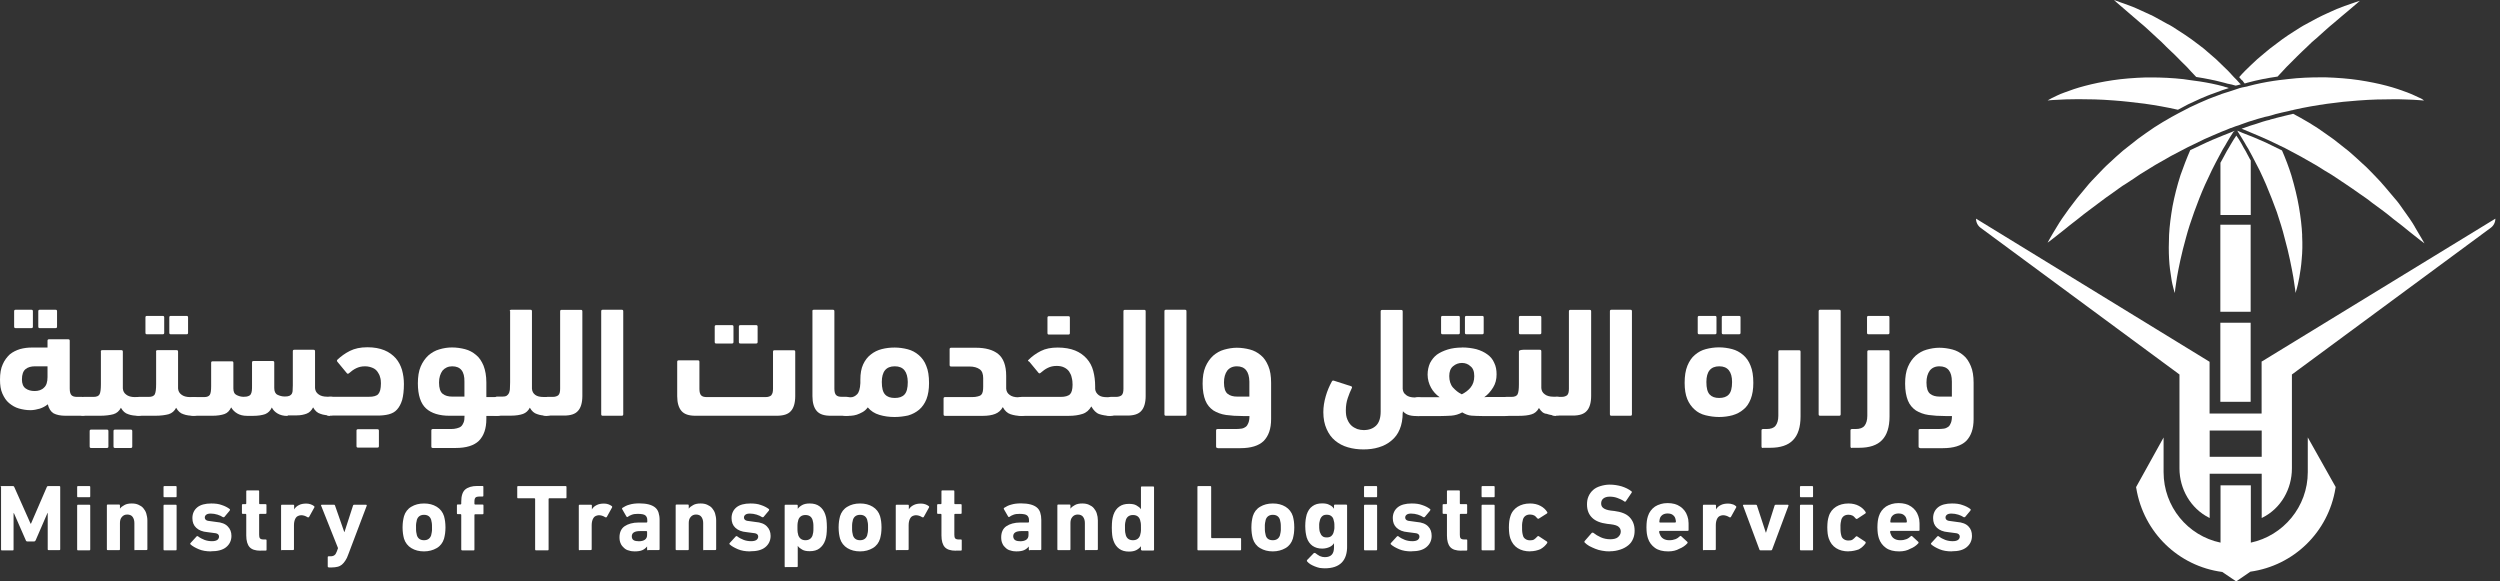 <svg xmlns="http://www.w3.org/2000/svg" width="258" height="60" viewBox="0 0 258 60" fill="none"><rect x="0" y="0" width="258" height="60" fill="#333333" stroke="none"/><path d="M4.904 35.857V35.172C4.904 35.063 4.944 35.014 5.063 35.014H7.038C7.148 35.014 7.197 35.053 7.197 35.172V40.116C7.197 40.454 7.267 40.672 7.376 40.781C7.505 40.91 7.684 40.96 7.972 40.96H8.458C8.875 40.96 9.103 41.297 9.103 41.933C9.103 42.31 9.063 42.558 8.944 42.707C8.835 42.836 8.676 42.906 8.458 42.906H6.77C6.234 42.906 5.837 42.816 5.529 42.657C5.242 42.479 5.043 42.171 4.934 41.724C4.686 41.923 4.427 42.062 4.11 42.171C3.802 42.26 3.465 42.33 3.137 42.33C2.72 42.33 2.313 42.26 1.936 42.151C1.559 42.042 1.231 41.843 0.933 41.595C0.635 41.347 0.427 41.019 0.248 40.622C0.069 40.225 0 39.739 0 39.183C0 38.538 0.089 38.011 0.288 37.585C0.467 37.168 0.735 36.83 1.022 36.562C1.33 36.314 1.688 36.145 2.065 36.026C2.462 35.917 2.859 35.867 3.266 35.867H4.904V35.847V35.857ZM1.618 33.862C1.509 33.862 1.459 33.822 1.459 33.703V32.125C1.459 32.016 1.499 31.966 1.618 31.966H3.236C3.345 31.966 3.395 32.005 3.395 32.125V33.703C3.395 33.812 3.355 33.862 3.236 33.862H1.618ZM3.574 40.354C3.971 40.354 4.308 40.245 4.547 39.997C4.795 39.779 4.904 39.401 4.904 38.915V37.803H3.613C3.216 37.803 2.879 37.892 2.641 38.091C2.392 38.289 2.263 38.647 2.263 39.153C2.263 39.6 2.392 39.908 2.641 40.086C2.889 40.265 3.197 40.354 3.574 40.354ZM4.11 33.862C4.001 33.862 3.951 33.822 3.951 33.703V32.125C3.951 32.016 3.991 31.966 4.11 31.966H5.728C5.837 31.966 5.887 32.005 5.887 32.125V33.703C5.887 33.812 5.847 33.862 5.728 33.862H4.11Z" fill="white"></path><path d="M10.403 36.294C10.403 36.185 10.443 36.135 10.562 36.135H12.518C12.627 36.135 12.677 36.175 12.677 36.294V40.086C12.697 40.354 12.806 40.573 13.034 40.731C13.233 40.89 13.54 40.98 13.918 40.98H14.295C14.513 40.98 14.672 41.049 14.781 41.198C14.89 41.347 14.94 41.595 14.94 41.933C14.94 42.598 14.722 42.906 14.295 42.906C13.898 42.906 13.54 42.866 13.233 42.747C12.925 42.657 12.677 42.439 12.478 42.082C12.3 42.419 12.061 42.638 11.704 42.747C11.366 42.836 10.91 42.906 10.304 42.906H8.636C8.418 42.906 8.259 42.836 8.15 42.707C8.041 42.578 7.991 42.33 7.991 41.953C7.991 41.595 8.031 41.327 8.15 41.178C8.269 41.029 8.418 40.96 8.636 40.96H9.639C9.977 40.96 10.195 40.87 10.284 40.672C10.374 40.473 10.413 40.136 10.413 39.65V36.304L10.403 36.294ZM9.411 46.231C9.302 46.231 9.252 46.191 9.252 46.072V44.494C9.252 44.385 9.292 44.335 9.411 44.335H11.029C11.138 44.335 11.188 44.375 11.188 44.494V46.072C11.188 46.182 11.148 46.231 11.029 46.231H9.411ZM11.873 46.231C11.764 46.231 11.714 46.191 11.714 46.072V44.494C11.714 44.385 11.754 44.335 11.873 44.335H13.491C13.6 44.335 13.65 44.375 13.65 44.494V46.072C13.65 46.182 13.61 46.231 13.491 46.231H11.873Z" fill="white"></path><path d="M16.102 36.294C16.102 36.185 16.142 36.135 16.261 36.135H18.217C18.326 36.135 18.376 36.175 18.376 36.294V40.086C18.395 40.354 18.505 40.573 18.733 40.732C18.931 40.89 19.239 40.98 19.616 40.98H19.994C20.212 40.98 20.371 41.049 20.48 41.198C20.589 41.347 20.639 41.595 20.639 41.933C20.639 42.598 20.421 42.906 19.994 42.906C19.597 42.906 19.239 42.866 18.931 42.747C18.624 42.657 18.376 42.439 18.177 42.082C17.998 42.419 17.76 42.638 17.403 42.747C17.065 42.836 16.609 42.906 16.003 42.906H14.335C14.117 42.906 13.958 42.836 13.849 42.707C13.74 42.578 13.69 42.33 13.69 41.953C13.69 41.595 13.73 41.327 13.849 41.178C13.968 41.029 14.117 40.96 14.335 40.96H15.338C15.675 40.96 15.894 40.871 15.983 40.672C16.073 40.474 16.112 40.136 16.112 39.65V36.304L16.102 36.294ZM15.169 34.497C15.06 34.497 15.01 34.458 15.01 34.339V32.76C15.01 32.651 15.05 32.601 15.169 32.601H16.787C16.896 32.601 16.946 32.641 16.946 32.76V34.339C16.946 34.448 16.906 34.497 16.787 34.497H15.169ZM17.631 34.497C17.522 34.497 17.472 34.458 17.472 34.339V32.76C17.472 32.651 17.512 32.601 17.631 32.601H19.249C19.358 32.601 19.408 32.641 19.408 32.76V34.339C19.408 34.448 19.368 34.497 19.249 34.497H17.631Z" fill="white"></path><path d="M29.673 42.925C29.256 42.925 28.918 42.836 28.65 42.677C28.382 42.519 28.183 42.32 28.054 42.052C27.896 42.389 27.677 42.608 27.369 42.737C27.062 42.846 26.635 42.916 26.129 42.916H25.503C25.086 42.916 24.749 42.826 24.481 42.667C24.213 42.509 24.014 42.31 23.855 42.042C23.696 42.38 23.478 42.618 23.17 42.727C22.863 42.836 22.436 42.906 21.91 42.906H19.984C19.765 42.906 19.606 42.836 19.497 42.727C19.388 42.598 19.338 42.37 19.338 42.022C19.338 41.645 19.378 41.377 19.497 41.228C19.606 41.069 19.765 40.98 19.984 40.98H21.066C21.373 40.98 21.572 40.89 21.661 40.732C21.751 40.573 21.79 40.285 21.79 39.868V37.446C21.79 37.337 21.83 37.287 21.949 37.287H23.925C24.034 37.287 24.084 37.327 24.084 37.446V40.086C24.084 40.444 24.193 40.662 24.421 40.771C24.649 40.88 24.868 40.95 25.126 40.95C25.325 40.95 25.503 40.93 25.612 40.88C25.741 40.841 25.831 40.771 25.88 40.682C25.93 40.593 25.97 40.483 25.99 40.325C26.009 40.166 26.009 39.987 26.009 39.788V37.416C26.009 37.307 26.049 37.257 26.168 37.257H28.144C28.253 37.257 28.303 37.297 28.303 37.416V40.037C28.303 40.394 28.412 40.632 28.64 40.742C28.869 40.851 29.107 40.92 29.395 40.92C29.593 40.92 29.752 40.9 29.861 40.851C29.97 40.801 30.04 40.742 30.109 40.652C30.149 40.563 30.199 40.454 30.199 40.295C30.199 40.136 30.219 39.957 30.219 39.759V36.254C30.219 36.145 30.258 36.096 30.377 36.096H32.353C32.462 36.096 32.512 36.135 32.512 36.254V40.047C32.532 40.315 32.641 40.533 32.869 40.692C33.068 40.851 33.376 40.94 33.753 40.94H34.13C34.348 40.94 34.507 41.01 34.616 41.158C34.726 41.307 34.775 41.556 34.775 41.893C34.775 42.558 34.557 42.866 34.13 42.866C33.733 42.866 33.376 42.826 33.068 42.707C32.76 42.618 32.512 42.399 32.313 42.042C32.154 42.35 31.936 42.578 31.648 42.687C31.36 42.796 31.023 42.866 30.645 42.866H29.692V42.886L29.673 42.925Z" fill="white"></path><path d="M34.05 42.925C33.832 42.925 33.673 42.856 33.564 42.707C33.455 42.558 33.405 42.31 33.405 41.972C33.405 41.615 33.444 41.377 33.564 41.198C33.673 41.039 33.832 40.95 34.05 40.95H38.041C38.309 40.95 38.507 40.93 38.666 40.88C38.825 40.831 38.954 40.771 39.043 40.662C39.133 40.553 39.202 40.414 39.242 40.245C39.282 40.066 39.312 39.848 39.312 39.56C39.312 39.342 39.292 39.114 39.222 38.915C39.182 38.716 39.063 38.518 38.954 38.359C38.825 38.18 38.666 38.051 38.448 37.962C38.229 37.873 37.981 37.803 37.673 37.803C37.316 37.803 37.028 37.873 36.76 38.002C36.492 38.131 36.254 38.309 36.026 38.508C35.956 38.577 35.867 38.597 35.807 38.528L34.854 37.376C34.765 37.287 34.745 37.198 34.814 37.128C35.192 36.771 35.609 36.463 36.105 36.215C36.601 35.967 37.187 35.837 37.922 35.837C38.607 35.837 39.182 35.947 39.669 36.145C40.155 36.344 40.532 36.632 40.84 36.969C41.148 37.327 41.347 37.724 41.486 38.17C41.615 38.637 41.684 39.123 41.684 39.63C41.684 40.315 41.615 40.851 41.505 41.268C41.376 41.685 41.198 42.022 40.969 42.27C40.751 42.519 40.463 42.667 40.126 42.757C39.788 42.846 39.391 42.886 38.974 42.886H34.05V42.906V42.925ZM36.949 46.192C36.84 46.192 36.79 46.152 36.79 46.033V44.454C36.79 44.345 36.83 44.295 36.949 44.295H38.944C39.053 44.295 39.103 44.335 39.103 44.454V46.033C39.103 46.142 39.063 46.192 38.944 46.192H36.949Z" fill="white"></path><path d="M44.673 46.231C44.563 46.231 44.514 46.191 44.514 46.072V44.434C44.514 44.325 44.554 44.275 44.673 44.275H46.539C46.757 44.275 46.956 44.256 47.135 44.206C47.313 44.166 47.472 44.097 47.581 44.007C47.691 43.918 47.78 43.759 47.849 43.59C47.919 43.422 47.939 43.193 47.939 42.906H46.39C45.348 42.906 44.524 42.657 43.968 42.151C43.412 41.645 43.124 40.771 43.124 39.56C43.124 38.875 43.213 38.299 43.412 37.833C43.611 37.366 43.879 36.989 44.206 36.681C44.544 36.393 44.911 36.175 45.338 36.056C45.755 35.927 46.202 35.857 46.648 35.857C47.115 35.857 47.581 35.927 47.998 36.036C48.415 36.145 48.792 36.344 49.13 36.632C49.468 36.9 49.706 37.277 49.904 37.743C50.083 38.21 50.192 38.786 50.192 39.471V40.98H51.274C51.691 40.98 51.92 41.317 51.92 41.953C51.92 42.35 51.88 42.618 51.761 42.747C51.642 42.876 51.493 42.925 51.274 42.925H50.192V43.233C50.192 44.256 49.924 44.98 49.418 45.496C48.912 45.983 48.108 46.231 47.026 46.231H44.673ZM46.668 37.803C46.251 37.803 45.914 37.962 45.665 38.25C45.447 38.557 45.308 38.955 45.308 39.471C45.308 40.066 45.437 40.444 45.685 40.642C45.933 40.841 46.261 40.93 46.688 40.93H47.929V39.381C47.949 38.339 47.532 37.803 46.668 37.803Z" fill="white"></path><path d="M52.604 32.125C52.604 32.016 52.644 31.966 52.763 31.966H54.738C54.847 31.966 54.897 32.005 54.897 32.125V40.106C54.917 40.394 55.026 40.593 55.235 40.751C55.443 40.91 55.741 40.97 56.118 40.97H56.495C56.714 40.97 56.873 41.039 56.982 41.188C57.091 41.337 57.141 41.585 57.141 41.923C57.141 42.588 56.922 42.896 56.495 42.896C56.098 42.896 55.741 42.856 55.433 42.737C55.125 42.648 54.877 42.429 54.679 42.072C54.52 42.38 54.282 42.608 53.974 42.717C53.666 42.826 53.239 42.896 52.733 42.896H51.294C51.075 42.896 50.916 42.856 50.807 42.786C50.698 42.717 50.648 42.568 50.648 42.34C50.648 42.211 50.668 42.072 50.688 41.893C50.708 41.734 50.758 41.585 50.797 41.446C50.837 41.307 50.906 41.178 50.996 41.089C51.085 41 51.174 40.93 51.284 40.93H51.84C52.018 40.93 52.177 40.91 52.286 40.841C52.395 40.771 52.465 40.682 52.534 40.553C52.574 40.424 52.624 40.285 52.624 40.086C52.624 39.908 52.644 39.689 52.644 39.461V32.095H52.624L52.604 32.125Z" fill="white"></path><path d="M56.486 42.925C56.267 42.925 56.108 42.886 55.999 42.816C55.89 42.747 55.84 42.598 55.84 42.369C55.84 42.24 55.86 42.101 55.88 41.923C55.9 41.764 55.949 41.615 55.989 41.476C56.029 41.337 56.098 41.208 56.188 41.118C56.277 41.029 56.366 40.96 56.476 40.96H57.032C57.3 40.96 57.498 40.89 57.627 40.781C57.756 40.652 57.806 40.424 57.806 40.116V32.134C57.806 32.025 57.846 31.976 57.965 31.976H59.94C60.049 31.976 60.099 32.015 60.099 32.134V40.87C60.099 41.555 59.94 42.091 59.652 42.399C59.364 42.737 58.878 42.886 58.213 42.886H56.486V42.905V42.925Z" fill="white"></path><path d="M64.319 42.747C64.319 42.856 64.279 42.906 64.16 42.906H62.204C62.095 42.906 62.045 42.866 62.045 42.747V32.125C62.045 32.016 62.085 31.966 62.204 31.966H64.16C64.269 31.966 64.319 32.005 64.319 32.125V42.747Z" fill="white"></path><path d="M79.596 40.781C79.725 40.652 79.775 40.424 79.775 40.116V36.304C79.775 36.195 79.814 36.145 79.934 36.145H81.909C82.018 36.145 82.068 36.185 82.068 36.304V40.89C82.068 41.575 81.909 42.111 81.621 42.419C81.333 42.757 80.847 42.906 80.132 42.906H71.773C71.088 42.906 70.622 42.747 70.334 42.419C70.046 42.092 69.887 41.575 69.887 40.89V37.346C69.887 37.237 69.927 37.187 70.046 37.187H72.022C72.131 37.187 72.18 37.227 72.18 37.346V40.136C72.18 40.473 72.25 40.692 72.359 40.801C72.488 40.93 72.667 40.98 72.955 40.98H78.991C79.278 40.98 79.477 40.91 79.616 40.781H79.596ZM73.918 35.45C73.809 35.45 73.759 35.41 73.759 35.291V33.713C73.759 33.604 73.799 33.554 73.918 33.554H75.536C75.645 33.554 75.695 33.594 75.695 33.713V35.291C75.695 35.401 75.655 35.45 75.536 35.45H73.918ZM76.409 35.45C76.3 35.45 76.251 35.41 76.251 35.291V33.713C76.251 33.604 76.29 33.554 76.409 33.554H78.028C78.137 33.554 78.186 33.594 78.186 33.713V35.291C78.186 35.401 78.147 35.45 78.028 35.45H76.409Z" fill="white"></path><path d="M83.835 32.125C83.835 32.016 83.874 31.966 83.993 31.966H85.949C86.058 31.966 86.108 32.005 86.108 32.125V40.106C86.108 40.444 86.177 40.662 86.287 40.771C86.416 40.9 86.594 40.95 86.882 40.95H87.329C87.547 40.95 87.706 41.039 87.815 41.198C87.925 41.357 87.974 41.615 87.974 41.972C87.974 42.35 87.934 42.618 87.815 42.727C87.696 42.836 87.547 42.906 87.329 42.906H85.731C85.046 42.906 84.579 42.747 84.291 42.419C84.003 42.092 83.844 41.575 83.844 40.89V32.135L83.835 32.125Z" fill="white"></path><path d="M92.333 43.035C91.757 43.035 91.251 42.965 90.754 42.816C90.258 42.667 89.871 42.419 89.553 42.042C89.394 42.26 89.216 42.419 89.017 42.528C88.819 42.638 88.62 42.727 88.422 42.796C88.223 42.866 88.025 42.886 87.826 42.906C87.627 42.906 87.469 42.925 87.32 42.925C87.101 42.925 86.942 42.856 86.833 42.727C86.724 42.598 86.674 42.35 86.674 41.992C86.674 41.615 86.714 41.347 86.833 41.218C86.942 41.059 87.101 41 87.32 41H87.786C88.034 41 88.253 40.89 88.451 40.692C88.65 40.493 88.759 40.116 88.789 39.54V39.203C88.789 38.557 88.878 38.031 89.077 37.604C89.275 37.178 89.543 36.83 89.871 36.582C90.209 36.314 90.576 36.135 91.003 36.026C91.43 35.917 91.866 35.867 92.333 35.867C92.799 35.867 93.266 35.937 93.683 36.046C94.1 36.155 94.477 36.354 94.815 36.642C95.152 36.929 95.41 37.287 95.589 37.753C95.788 38.22 95.877 38.816 95.877 39.53C95.877 40.196 95.788 40.731 95.609 41.198C95.43 41.645 95.162 42.022 94.854 42.28C94.547 42.538 94.169 42.747 93.723 42.876C93.306 42.965 92.839 43.035 92.323 43.035H92.333ZM92.333 37.803C91.449 37.803 91.003 38.339 91.003 39.421C91.003 40.047 91.112 40.464 91.34 40.712C91.569 40.96 91.896 41.069 92.343 41.069C92.79 41.069 93.117 40.96 93.346 40.712C93.574 40.464 93.683 40.047 93.683 39.421C93.663 38.359 93.236 37.803 92.353 37.803H92.333Z" fill="white"></path><path d="M100.264 40.98C100.532 40.98 100.751 40.96 100.91 40.91C101.068 40.87 101.197 40.821 101.267 40.732C101.356 40.642 101.396 40.533 101.426 40.394C101.456 40.255 101.465 40.086 101.465 39.888V39.024C101.465 38.607 101.356 38.289 101.108 38.111C100.86 37.932 100.512 37.823 100.026 37.823H98.16C98.05 37.823 98.001 37.783 98.001 37.664V36.046C98.001 35.937 98.041 35.887 98.16 35.887H100.711C101.714 35.887 102.488 36.105 103.014 36.532C103.54 36.959 103.838 37.704 103.838 38.776V40.106C103.858 40.374 103.967 40.593 104.195 40.751C104.394 40.91 104.702 41 105.079 41H105.436C105.655 41 105.814 41.069 105.923 41.218C106.032 41.367 106.082 41.615 106.082 41.953C106.082 42.618 105.863 42.925 105.436 42.925C104.99 42.925 104.612 42.856 104.285 42.747C103.957 42.638 103.689 42.389 103.491 42.012C103.292 42.37 103.024 42.588 102.696 42.717C102.369 42.846 101.942 42.916 101.436 42.916H97.534C97.425 42.916 97.376 42.876 97.376 42.757V41.139C97.376 41.029 97.415 40.98 97.534 40.98H100.284V40.96L100.264 40.98Z" fill="white"></path><path d="M106.122 37.158C106.499 36.78 106.916 36.473 107.413 36.224C107.899 35.976 108.475 35.867 109.16 35.867C109.845 35.867 110.47 35.976 110.957 36.175C111.443 36.373 111.84 36.661 112.158 37.019C112.475 37.376 112.694 37.793 112.823 38.279C112.952 38.766 113.021 39.302 113.021 39.878V40.146C113.041 40.414 113.18 40.612 113.379 40.771C113.577 40.93 113.865 40.99 114.242 40.99H114.62C114.838 40.99 114.997 41.059 115.106 41.208C115.215 41.357 115.265 41.605 115.265 41.943C115.265 42.608 115.047 42.915 114.62 42.915C114.173 42.915 113.776 42.846 113.448 42.737C113.121 42.628 112.853 42.34 112.624 41.943C112.406 42.32 112.118 42.588 111.711 42.717C111.304 42.846 110.847 42.915 110.311 42.915H105.407C105.189 42.915 105.03 42.846 104.921 42.697C104.812 42.548 104.762 42.3 104.762 41.962C104.762 41.625 104.802 41.367 104.921 41.208C105.01 41.049 105.189 40.96 105.427 40.96H109.418C109.686 40.96 109.884 40.94 110.043 40.89C110.202 40.841 110.331 40.781 110.421 40.692C110.51 40.602 110.579 40.473 110.619 40.315C110.659 40.156 110.689 39.957 110.689 39.719C110.689 39.451 110.669 39.213 110.599 38.964C110.56 38.716 110.44 38.518 110.331 38.339C110.202 38.16 110.043 38.031 109.825 37.922C109.606 37.813 109.358 37.763 109.051 37.763C108.693 37.763 108.405 37.833 108.137 37.962C107.869 38.091 107.631 38.27 107.403 38.468C107.333 38.538 107.244 38.557 107.184 38.488L106.231 37.336C106.072 37.267 106.072 37.178 106.122 37.138V37.158ZM108.256 34.527C108.147 34.527 108.098 34.487 108.098 34.368V32.79C108.098 32.681 108.137 32.631 108.256 32.631H110.252C110.361 32.631 110.411 32.671 110.411 32.79V34.368C110.411 34.477 110.371 34.527 110.252 34.527H108.256Z" fill="white"></path><path d="M114.619 42.925C114.401 42.925 114.242 42.886 114.133 42.816C114.023 42.747 113.974 42.598 113.974 42.369C113.974 42.24 113.994 42.101 114.013 41.923C114.033 41.744 114.083 41.615 114.123 41.476C114.162 41.337 114.232 41.208 114.321 41.118C114.41 41.029 114.5 40.96 114.609 40.96H115.165C115.433 40.96 115.632 40.89 115.761 40.781C115.89 40.652 115.939 40.424 115.939 40.116V32.134C115.939 32.025 115.979 31.976 116.098 31.976H118.074C118.183 31.976 118.232 32.015 118.232 32.134V40.87C118.232 41.555 118.074 42.091 117.786 42.399C117.498 42.737 117.011 42.886 116.346 42.886H114.619V42.905V42.925Z" fill="white"></path><path d="M122.442 42.747C122.442 42.856 122.403 42.906 122.283 42.906H120.328C120.218 42.906 120.169 42.866 120.169 42.747V32.125C120.169 32.016 120.209 31.966 120.328 31.966H122.283C122.393 31.966 122.442 32.005 122.442 32.125V42.747Z" fill="white"></path><path d="M125.659 46.231C125.549 46.231 125.5 46.191 125.5 46.072V44.434C125.5 44.325 125.54 44.276 125.659 44.276H127.525C127.743 44.276 127.922 44.256 128.101 44.236C128.279 44.216 128.409 44.147 128.548 44.057C128.687 43.968 128.766 43.809 128.835 43.64C128.905 43.471 128.945 43.223 128.945 42.935H128.26C127.614 42.935 127.039 42.896 126.532 42.826C126.026 42.757 125.579 42.578 125.222 42.36C124.865 42.111 124.577 41.784 124.398 41.337C124.219 40.89 124.11 40.315 124.11 39.59C124.11 38.905 124.199 38.329 124.398 37.863C124.597 37.396 124.865 37.019 125.192 36.711C125.53 36.423 125.897 36.205 126.324 36.086C126.751 35.967 127.187 35.887 127.634 35.887C128.101 35.887 128.567 35.957 128.984 36.066C129.401 36.175 129.778 36.373 130.116 36.661C130.454 36.929 130.692 37.307 130.89 37.773C131.089 38.24 131.178 38.816 131.178 39.501V43.253C131.178 44.276 130.91 45 130.404 45.517C129.898 46.003 129.093 46.251 128.011 46.251H125.659V46.231ZM127.654 37.803C127.207 37.803 126.88 37.962 126.651 38.25C126.433 38.557 126.314 38.955 126.314 39.471C126.314 40.066 126.443 40.444 126.691 40.642C126.939 40.841 127.267 40.93 127.694 40.93H128.935V39.382C128.915 38.339 128.488 37.803 127.644 37.803H127.654Z" fill="white"></path><path d="M144.758 42.578C144.758 43.263 144.649 43.839 144.45 44.305C144.252 44.792 143.964 45.169 143.587 45.477C143.229 45.784 142.792 46.013 142.296 46.161C141.79 46.32 141.254 46.38 140.698 46.38C140.142 46.38 139.616 46.31 139.099 46.161C138.583 46.013 138.166 45.784 137.789 45.477C137.412 45.169 137.124 44.772 136.906 44.275C136.687 43.789 136.568 43.213 136.568 42.528C136.568 41.992 136.657 41.446 136.816 40.89C136.975 40.334 137.193 39.828 137.461 39.342C137.501 39.272 137.591 39.252 137.71 39.302L139.437 39.858C139.437 39.858 139.526 39.898 139.526 39.947C139.526 39.997 139.526 40.036 139.506 40.056C139.348 40.364 139.219 40.702 139.09 41.079C138.96 41.456 138.891 41.873 138.891 42.34C138.891 42.717 138.931 43.025 139.05 43.293C139.159 43.561 139.298 43.759 139.467 43.918C139.636 44.077 139.844 44.186 140.062 44.275C140.281 44.345 140.509 44.385 140.727 44.385C141.283 44.385 141.7 44.226 142.018 43.918C142.326 43.61 142.485 43.124 142.485 42.478V32.144C142.485 32.035 142.524 31.985 142.643 31.985H144.599C144.708 31.985 144.758 32.025 144.758 32.144V40.126C144.778 40.394 144.887 40.612 145.115 40.771C145.314 40.93 145.622 41.019 145.999 41.019H146.376C146.594 41.019 146.753 41.089 146.862 41.238C146.972 41.386 147.021 41.635 147.021 41.972C147.021 42.637 146.803 42.945 146.376 42.945C146.039 42.945 145.731 42.925 145.463 42.856C145.195 42.786 144.976 42.657 144.778 42.439V42.598L144.758 42.578Z" fill="white"></path><path d="M150.873 35.857C151.429 35.857 151.916 35.927 152.362 36.036C152.809 36.165 153.186 36.344 153.494 36.572C153.802 36.791 154.05 37.078 154.199 37.436C154.378 37.793 154.447 38.17 154.447 38.637C154.447 39.143 154.338 39.59 154.09 39.987C153.842 40.384 153.554 40.722 153.176 40.99C153.266 40.99 153.355 40.97 153.444 40.97H155.351C155.569 40.97 155.728 41.039 155.837 41.168C155.946 41.297 155.996 41.566 155.996 41.943C155.996 42.3 155.956 42.568 155.837 42.717C155.718 42.866 155.569 42.935 155.351 42.935H152.958C152.581 42.935 152.204 42.916 151.876 42.896C151.519 42.876 151.211 42.737 150.903 42.558C150.546 42.757 150.169 42.866 149.771 42.896C149.374 42.916 149.017 42.935 148.709 42.935H146.376C146.158 42.935 145.979 42.866 145.89 42.717C145.781 42.558 145.731 42.32 145.731 41.943C145.731 41.605 145.771 41.347 145.89 41.208C145.999 41.049 146.158 40.99 146.376 40.99H148.57C148.213 40.742 147.905 40.414 147.687 40.017C147.468 39.62 147.329 39.153 147.329 38.667C147.329 38.22 147.419 37.823 147.578 37.465C147.756 37.128 147.975 36.84 148.282 36.602C148.59 36.383 148.967 36.205 149.414 36.066C149.831 35.937 150.347 35.867 150.873 35.867V35.857ZM148.878 34.497C148.769 34.497 148.719 34.458 148.719 34.339V32.76C148.719 32.651 148.759 32.601 148.878 32.601H150.496C150.605 32.601 150.655 32.641 150.655 32.76V34.339C150.655 34.448 150.615 34.497 150.496 34.497H148.878ZM150.873 37.456C150.536 37.456 150.228 37.565 149.96 37.793C149.692 38.011 149.563 38.349 149.563 38.816C149.563 39.282 149.692 39.699 149.94 39.987C150.208 40.275 150.496 40.523 150.853 40.692C151.211 40.513 151.519 40.295 151.767 39.987C152.015 39.679 152.144 39.302 152.144 38.816C152.144 38.329 152.015 37.992 151.747 37.793C151.529 37.575 151.211 37.456 150.883 37.456H150.873ZM151.34 34.497C151.231 34.497 151.181 34.458 151.181 34.339V32.76C151.181 32.651 151.221 32.601 151.34 32.601H152.958C153.067 32.601 153.117 32.641 153.117 32.76V34.339C153.117 34.448 153.077 34.497 152.958 34.497H151.34Z" fill="white"></path><path d="M158.815 42.111C158.637 42.449 158.369 42.667 158.061 42.757C157.723 42.866 157.287 42.916 156.711 42.916H155.42C155.202 42.916 155.043 42.876 154.934 42.806C154.825 42.737 154.775 42.588 154.775 42.34C154.775 42.211 154.775 42.052 154.795 41.893C154.815 41.734 154.864 41.585 154.904 41.446C154.944 41.307 155.033 41.198 155.103 41.089C155.192 41 155.301 40.96 155.44 40.96H155.976C156.314 40.96 156.532 40.871 156.621 40.672C156.711 40.493 156.751 40.136 156.751 39.669V36.274C156.751 36.185 156.84 36.145 156.999 36.115C157.158 36.086 157.287 36.096 157.416 36.096H158.905C159.014 36.096 159.064 36.135 159.064 36.254V40.047C159.083 40.315 159.193 40.533 159.421 40.692C159.619 40.851 159.927 40.94 160.304 40.94H160.682C160.9 40.94 161.059 41.01 161.168 41.158C161.277 41.307 161.327 41.556 161.327 41.893C161.327 42.558 161.109 42.866 160.682 42.866C160.285 42.866 159.927 42.826 159.62 42.707C159.282 42.687 159.044 42.459 158.825 42.111H158.815ZM156.909 34.497C156.8 34.497 156.751 34.458 156.751 34.339V32.76C156.751 32.651 156.79 32.601 156.909 32.601H158.905C159.014 32.601 159.064 32.641 159.064 32.76V34.339C159.064 34.448 159.024 34.497 158.905 34.497H156.909Z" fill="white"></path><path d="M160.592 42.925C160.374 42.925 160.215 42.886 160.106 42.816C159.996 42.747 159.947 42.598 159.947 42.369C159.947 42.24 159.967 42.101 159.986 41.923C160.006 41.744 160.056 41.615 160.096 41.476C160.135 41.337 160.205 41.208 160.294 41.118C160.384 41.029 160.473 40.96 160.582 40.96H161.138C161.406 40.96 161.605 40.89 161.734 40.781C161.863 40.652 161.912 40.424 161.912 40.116V32.134C161.912 32.025 161.952 31.976 162.071 31.976H164.047C164.156 31.976 164.206 32.015 164.206 32.134V40.87C164.206 41.555 164.047 42.091 163.759 42.399C163.471 42.737 162.984 42.886 162.319 42.886H160.592V42.905V42.925Z" fill="white"></path><path d="M168.415 42.747C168.415 42.856 168.376 42.906 168.256 42.906H166.301C166.192 42.906 166.142 42.866 166.142 42.747V32.125C166.142 32.016 166.182 31.966 166.301 31.966H168.256C168.366 31.966 168.415 32.005 168.415 32.125V42.747Z" fill="white"></path><path d="M177.429 43.035C176.923 43.035 176.456 42.965 176.01 42.856C175.563 42.747 175.186 42.548 174.878 42.26C174.57 41.992 174.302 41.615 174.123 41.178C173.945 40.732 173.855 40.176 173.855 39.511C173.855 38.806 173.945 38.22 174.143 37.734C174.342 37.267 174.59 36.89 174.918 36.622C175.255 36.334 175.622 36.135 176.049 36.026C176.466 35.917 176.933 35.847 177.399 35.847C177.866 35.847 178.333 35.917 178.75 36.026C179.166 36.135 179.544 36.334 179.881 36.622C180.219 36.91 180.477 37.267 180.656 37.734C180.854 38.2 180.943 38.796 180.943 39.511C180.943 40.176 180.854 40.712 180.675 41.178C180.497 41.625 180.258 42.002 179.921 42.26C179.613 42.528 179.236 42.727 178.789 42.856C178.392 42.965 177.906 43.035 177.409 43.035H177.429ZM175.364 34.497C175.255 34.497 175.205 34.458 175.205 34.339V32.76C175.205 32.651 175.245 32.601 175.364 32.601H176.982C177.092 32.601 177.141 32.641 177.141 32.76V34.339C177.141 34.448 177.102 34.497 176.982 34.497H175.364ZM177.429 37.803C176.546 37.803 176.099 38.339 176.099 39.421C176.099 40.047 176.208 40.464 176.436 40.712C176.665 40.96 176.992 41.069 177.409 41.069C177.856 41.069 178.184 40.96 178.412 40.712C178.64 40.464 178.75 40.047 178.75 39.421C178.75 38.359 178.303 37.803 177.439 37.803H177.429ZM177.846 34.497C177.737 34.497 177.687 34.458 177.687 34.339V32.76C177.687 32.651 177.727 32.601 177.846 32.601H179.464C179.573 32.601 179.623 32.641 179.623 32.76V34.339C179.623 34.448 179.583 34.497 179.464 34.497H177.846Z" fill="white"></path><path d="M181.946 46.231C181.837 46.231 181.787 46.191 181.787 46.072V44.434C181.787 44.325 181.827 44.276 181.946 44.276H182.303C182.75 44.276 183.058 44.166 183.236 43.938C183.415 43.71 183.524 43.362 183.524 42.916V36.304C183.524 36.195 183.564 36.145 183.683 36.145H185.659C185.768 36.145 185.817 36.185 185.817 36.304V42.975C185.817 44.087 185.549 44.901 185.043 45.417C184.537 45.953 183.733 46.211 182.69 46.211H181.956L181.946 46.231Z" fill="white"></path><path d="M189.957 42.747C189.957 42.856 189.917 42.906 189.798 42.906H187.843C187.733 42.906 187.684 42.866 187.684 42.747V32.125C187.684 32.016 187.724 31.966 187.843 31.966H189.798C189.907 31.966 189.957 32.005 189.957 32.125V42.747Z" fill="white"></path><path d="M191.129 46.231C191.02 46.231 190.97 46.191 190.97 46.072V44.434C190.97 44.325 191.01 44.276 191.129 44.276H191.486C191.933 44.276 192.241 44.166 192.419 43.938C192.598 43.71 192.707 43.362 192.707 42.916V36.304C192.707 36.195 192.747 36.145 192.866 36.145H194.842C194.951 36.145 195 36.185 195 36.304V42.975C195 44.087 194.732 44.901 194.226 45.417C193.72 45.953 192.916 46.211 191.873 46.211H191.139L191.129 46.231ZM192.836 34.497C192.727 34.497 192.677 34.458 192.677 34.339V32.76C192.677 32.651 192.717 32.601 192.836 32.601H194.832C194.941 32.601 194.99 32.641 194.99 32.76V34.339C194.99 34.448 194.951 34.497 194.832 34.497H192.836Z" fill="white"></path><path d="M198.157 46.231C198.047 46.231 197.998 46.191 197.998 46.072V44.434C197.998 44.325 198.037 44.276 198.157 44.276H200.023C200.241 44.276 200.42 44.256 200.599 44.236C200.777 44.216 200.906 44.147 201.045 44.057C201.184 43.968 201.264 43.809 201.333 43.64C201.403 43.471 201.442 43.223 201.442 42.935H200.757C200.112 42.935 199.536 42.896 199.03 42.826C198.524 42.757 198.077 42.578 197.72 42.36C197.362 42.111 197.074 41.784 196.896 41.337C196.717 40.89 196.608 40.315 196.608 39.59C196.608 38.905 196.697 38.329 196.896 37.863C197.094 37.396 197.362 37.019 197.69 36.711C198.027 36.423 198.395 36.205 198.822 36.086C199.249 35.967 199.685 35.887 200.132 35.887C200.599 35.887 201.065 35.957 201.482 36.066C201.899 36.175 202.276 36.373 202.614 36.661C202.951 36.929 203.19 37.307 203.388 37.773C203.587 38.24 203.676 38.816 203.676 39.501V43.253C203.676 44.276 203.408 45 202.902 45.517C202.395 46.003 201.591 46.251 200.509 46.251H198.157V46.231ZM200.152 37.803C199.705 37.803 199.378 37.962 199.149 38.25C198.931 38.557 198.812 38.955 198.812 39.471C198.812 40.066 198.941 40.444 199.189 40.642C199.437 40.841 199.765 40.93 200.192 40.93H201.433V39.382C201.433 38.339 201.016 37.803 200.142 37.803H200.152Z" fill="white"></path><path d="M0.069 50.252C0.069 50.182 0.089 50.162 0.159 50.162H1.31C1.4 50.162 1.439 50.182 1.469 50.252L3.157 54.044H3.196L4.835 50.252C4.854 50.182 4.924 50.162 4.993 50.162H6.125C6.195 50.162 6.214 50.182 6.214 50.252V56.684C6.214 56.754 6.195 56.774 6.125 56.774H5.013C4.944 56.774 4.924 56.754 4.924 56.684V52.932H4.904L3.683 55.751C3.643 55.841 3.574 55.88 3.504 55.88H2.839C2.75 55.88 2.68 55.841 2.66 55.751L1.439 52.962H1.4V56.714C1.4 56.784 1.38 56.803 1.31 56.803H0.198C0.129 56.803 0.109 56.784 0.109 56.714V50.261H0.069V50.252Z" fill="white"></path><path d="M8.051 51.314C7.981 51.314 7.962 51.294 7.962 51.224V50.252C7.962 50.182 7.981 50.162 8.051 50.162H9.222C9.292 50.162 9.312 50.182 9.312 50.252V51.224C9.312 51.294 9.292 51.314 9.222 51.314H8.051ZM8.051 56.794C7.981 56.794 7.962 56.774 7.962 56.704V52.178C7.962 52.108 7.981 52.088 8.051 52.088H9.222C9.292 52.088 9.312 52.108 9.312 52.178V56.704C9.312 56.774 9.292 56.794 9.222 56.794H8.051Z" fill="white"></path><path d="M13.958 56.793C13.888 56.793 13.868 56.774 13.868 56.704V53.974C13.868 53.706 13.799 53.508 13.69 53.349C13.581 53.19 13.382 53.1 13.134 53.1C12.886 53.1 12.717 53.19 12.578 53.349C12.439 53.508 12.379 53.706 12.379 53.974V56.684C12.379 56.754 12.359 56.774 12.29 56.774H11.118C11.049 56.774 11.029 56.754 11.029 56.684V52.157C11.029 52.088 11.049 52.068 11.118 52.068H12.29C12.359 52.068 12.379 52.088 12.379 52.157V52.495C12.489 52.336 12.647 52.227 12.846 52.118C13.044 52.008 13.293 51.959 13.6 51.959C13.868 51.959 14.087 51.999 14.285 52.088C14.484 52.177 14.663 52.286 14.792 52.445C14.921 52.604 15.04 52.783 15.099 53.001C15.159 53.22 15.209 53.448 15.209 53.706V56.674C15.209 56.744 15.189 56.764 15.119 56.764H13.948V56.783L13.958 56.793Z" fill="white"></path><path d="M16.965 51.314C16.896 51.314 16.876 51.294 16.876 51.224V50.252C16.876 50.182 16.896 50.162 16.965 50.162H18.137C18.206 50.162 18.226 50.182 18.226 50.252V51.224C18.226 51.294 18.206 51.314 18.137 51.314H16.965ZM16.965 56.794C16.896 56.794 16.876 56.774 16.876 56.704V52.178C16.876 52.108 16.896 52.088 16.965 52.088H18.137C18.206 52.088 18.226 52.108 18.226 52.178V56.704C18.226 56.774 18.206 56.794 18.137 56.794H16.965Z" fill="white"></path><path d="M21.78 56.903C21.294 56.903 20.867 56.833 20.52 56.684C20.172 56.535 19.874 56.377 19.656 56.178C19.616 56.138 19.616 56.089 19.656 56.049L20.301 55.344C20.301 55.344 20.39 55.304 20.43 55.344C20.629 55.503 20.877 55.632 21.115 55.721C21.363 55.811 21.622 55.85 21.87 55.85C22.118 55.85 22.287 55.811 22.426 55.721C22.535 55.632 22.604 55.523 22.604 55.384C22.604 55.275 22.565 55.185 22.475 55.116C22.386 55.046 22.207 55.007 21.939 54.987L21.403 54.917C20.897 54.877 20.52 54.719 20.252 54.47C19.983 54.222 19.855 53.895 19.855 53.468C19.855 53.001 20.033 52.624 20.361 52.356C20.688 52.088 21.185 51.959 21.8 51.959C22.197 51.959 22.575 51.999 22.882 52.118C23.22 52.227 23.478 52.366 23.706 52.535C23.746 52.574 23.746 52.624 23.706 52.694L23.15 53.359C23.15 53.359 23.061 53.398 23.021 53.379C22.862 53.269 22.664 53.18 22.445 53.11C22.227 53.041 21.979 53.001 21.741 53.001C21.542 53.001 21.383 53.041 21.294 53.11C21.204 53.18 21.135 53.269 21.135 53.398C21.135 53.508 21.175 53.597 21.264 53.666C21.354 53.736 21.532 53.776 21.8 53.795L22.306 53.865C22.862 53.905 23.259 54.063 23.508 54.331C23.756 54.58 23.885 54.907 23.885 55.304C23.885 55.791 23.686 56.188 23.329 56.476C22.972 56.764 22.445 56.893 21.78 56.893V56.903Z" fill="white"></path><path d="M26.903 56.833C26.347 56.833 25.97 56.704 25.752 56.456C25.533 56.208 25.414 55.811 25.414 55.255V53.101C25.414 53.101 25.394 53.031 25.345 53.031H25.057C24.987 53.031 24.967 53.011 24.967 52.942V52.118C24.967 52.048 24.987 52.029 25.057 52.029H25.345C25.345 52.029 25.414 52.009 25.414 51.959V50.698C25.414 50.629 25.434 50.609 25.503 50.609H26.655C26.724 50.609 26.744 50.629 26.744 50.698V51.959C26.744 51.959 26.764 52.029 26.814 52.029H27.409C27.479 52.029 27.499 52.048 27.499 52.118V52.942C27.499 53.011 27.479 53.031 27.409 53.031H26.814C26.814 53.031 26.744 53.051 26.744 53.101V55.185C26.744 55.364 26.764 55.473 26.834 55.563C26.903 55.632 27.012 55.672 27.171 55.672H27.419C27.489 55.672 27.509 55.692 27.509 55.761V56.734C27.509 56.803 27.489 56.823 27.419 56.823H26.913L26.903 56.833Z" fill="white"></path><path d="M29.096 56.794C29.027 56.794 29.007 56.774 29.007 56.704V52.177C29.007 52.108 29.027 52.088 29.096 52.088H30.268C30.337 52.088 30.357 52.108 30.357 52.177V52.574C30.466 52.376 30.625 52.237 30.843 52.128C31.042 52.019 31.31 51.969 31.598 51.969C31.757 51.969 31.906 51.989 32.045 52.038C32.184 52.088 32.313 52.148 32.422 52.237C32.462 52.277 32.462 52.326 32.442 52.366L31.886 53.369C31.886 53.369 31.797 53.408 31.757 53.389C31.509 53.23 31.29 53.17 31.072 53.17C30.824 53.19 30.625 53.279 30.516 53.458C30.407 53.637 30.337 53.875 30.337 54.193V56.674C30.337 56.744 30.317 56.764 30.248 56.764H29.096V56.784V56.794Z" fill="white"></path><path d="M33.911 58.541C33.842 58.541 33.822 58.521 33.822 58.451V57.498C33.822 57.429 33.842 57.409 33.911 57.409H34.11C34.288 57.409 34.417 57.369 34.507 57.3C34.616 57.23 34.685 57.101 34.755 56.922L34.884 56.565L33.137 52.177C33.117 52.108 33.137 52.088 33.226 52.088H34.467C34.536 52.088 34.556 52.108 34.576 52.177L35.529 54.907H35.549L36.432 52.177C36.452 52.108 36.502 52.088 36.542 52.088H37.763C37.832 52.088 37.852 52.108 37.852 52.177L35.946 57.21C35.857 57.478 35.748 57.697 35.638 57.856C35.529 58.014 35.42 58.163 35.281 58.273C35.142 58.382 35.013 58.451 34.834 58.491C34.675 58.531 34.477 58.56 34.258 58.56H33.901V58.541H33.911Z" fill="white"></path><path d="M43.759 56.903C43.253 56.903 42.826 56.793 42.449 56.565C42.091 56.347 41.823 56.009 41.694 55.592C41.654 55.413 41.605 55.255 41.585 55.056C41.565 54.877 41.545 54.679 41.545 54.431C41.545 54.183 41.565 53.984 41.585 53.805C41.605 53.627 41.654 53.448 41.694 53.269C41.823 52.852 42.071 52.515 42.449 52.296C42.806 52.078 43.243 51.959 43.759 51.959C44.275 51.959 44.692 52.068 45.069 52.296C45.427 52.515 45.695 52.852 45.824 53.269C45.864 53.448 45.913 53.607 45.933 53.805C45.953 53.984 45.973 54.183 45.973 54.431C45.973 54.679 45.953 54.877 45.933 55.056C45.913 55.235 45.864 55.413 45.824 55.592C45.695 56.009 45.447 56.347 45.069 56.565C44.692 56.783 44.245 56.903 43.759 56.903ZM43.759 55.751C44.136 55.751 44.384 55.572 44.494 55.245C44.513 55.136 44.533 55.026 44.563 54.907C44.593 54.788 44.583 54.639 44.583 54.441C44.583 54.242 44.583 54.083 44.563 53.974C44.543 53.865 44.523 53.756 44.494 53.637C44.384 53.299 44.136 53.13 43.759 53.13C43.382 53.13 43.134 53.309 43.024 53.637C43.005 53.746 42.985 53.855 42.955 53.974C42.925 54.093 42.935 54.242 42.935 54.441C42.935 54.639 42.935 54.798 42.955 54.907C42.975 55.016 42.995 55.126 43.024 55.245C43.134 55.582 43.382 55.751 43.759 55.751Z" fill="white"></path><path d="M47.69 56.793C47.621 56.793 47.601 56.773 47.601 56.704V53.13C47.601 53.13 47.581 53.061 47.531 53.061H47.243C47.174 53.061 47.154 53.041 47.154 52.971V52.148C47.154 52.078 47.174 52.058 47.243 52.058H47.531C47.531 52.058 47.601 52.038 47.601 51.989V51.77C47.601 51.194 47.73 50.768 47.998 50.529C48.266 50.291 48.683 50.152 49.259 50.152H49.795C49.864 50.152 49.884 50.172 49.884 50.241V51.155C49.884 51.224 49.864 51.244 49.795 51.244H49.487C49.269 51.244 49.13 51.284 49.07 51.353C49.001 51.423 48.961 51.552 48.961 51.75V51.999C48.961 51.999 48.981 52.068 49.03 52.068H49.805C49.874 52.068 49.894 52.088 49.894 52.157V52.981C49.894 53.051 49.874 53.071 49.805 53.071H49.03C49.03 53.071 48.961 53.091 48.961 53.14V56.714C48.961 56.783 48.941 56.803 48.871 56.803H47.7L47.69 56.793Z" fill="white"></path><path d="M55.314 56.794C55.245 56.794 55.225 56.774 55.225 56.704V51.492C55.225 51.492 55.205 51.423 55.156 51.423H53.468C53.398 51.423 53.379 51.403 53.379 51.334V50.252C53.379 50.182 53.398 50.162 53.468 50.162H58.372C58.441 50.162 58.461 50.182 58.461 50.252V51.334C58.461 51.403 58.441 51.423 58.372 51.423H56.684C56.684 51.423 56.615 51.443 56.615 51.492V56.704C56.615 56.774 56.595 56.794 56.526 56.794H55.304H55.314Z" fill="white"></path><path d="M59.821 56.794C59.752 56.794 59.732 56.774 59.732 56.704V52.177C59.732 52.108 59.752 52.088 59.821 52.088H60.993C61.062 52.088 61.082 52.108 61.082 52.177V52.574C61.191 52.376 61.35 52.237 61.569 52.128C61.767 52.019 62.035 51.969 62.323 51.969C62.482 51.969 62.631 51.989 62.77 52.038C62.909 52.088 63.038 52.148 63.147 52.237C63.187 52.277 63.187 52.326 63.167 52.366L62.611 53.369C62.611 53.369 62.522 53.408 62.482 53.389C62.234 53.23 62.015 53.17 61.797 53.17C61.549 53.19 61.35 53.279 61.241 53.458C61.132 53.637 61.062 53.875 61.062 54.193V56.674C61.062 56.744 61.042 56.764 60.973 56.764H59.821V56.784V56.794Z" fill="white"></path><path d="M66.87 56.794C66.8 56.794 66.78 56.774 66.78 56.704V56.396C66.651 56.555 66.492 56.684 66.294 56.774C66.095 56.863 65.827 56.903 65.5 56.903C65.301 56.903 65.103 56.883 64.904 56.813C64.705 56.774 64.547 56.684 64.398 56.545C64.269 56.436 64.13 56.277 64.06 56.099C63.971 55.92 63.931 55.702 63.931 55.453C63.931 54.947 64.11 54.54 64.467 54.302C64.825 54.063 65.311 53.925 65.887 53.925H66.731C66.731 53.925 66.8 53.905 66.8 53.855V53.676C66.8 53.458 66.731 53.299 66.602 53.19C66.472 53.081 66.204 53.031 65.827 53.031C65.579 53.031 65.38 53.051 65.202 53.12C65.023 53.19 64.894 53.249 64.785 53.339C64.745 53.379 64.695 53.359 64.656 53.319L64.209 52.545C64.189 52.475 64.189 52.435 64.229 52.416C64.427 52.286 64.676 52.148 64.963 52.078C65.251 51.989 65.589 51.949 65.986 51.949C66.363 51.949 66.691 51.989 66.959 52.058C67.227 52.128 67.445 52.237 67.604 52.366C67.763 52.495 67.892 52.674 67.962 52.902C68.031 53.12 68.071 53.369 68.071 53.657V56.674C68.071 56.744 68.051 56.764 67.981 56.764H66.899V56.783L66.87 56.794ZM65.897 55.86C66.472 55.86 66.78 55.642 66.78 55.215V54.877C66.78 54.877 66.76 54.808 66.711 54.808H66.046C65.49 54.808 65.202 54.987 65.202 55.344C65.202 55.702 65.42 55.85 65.887 55.85L65.897 55.86Z" fill="white"></path><path d="M72.657 56.793C72.588 56.793 72.568 56.774 72.568 56.704V53.974C72.568 53.706 72.499 53.508 72.389 53.349C72.28 53.19 72.082 53.1 71.833 53.1C71.585 53.1 71.416 53.19 71.278 53.349C71.138 53.508 71.079 53.706 71.079 53.974V56.684C71.079 56.754 71.059 56.774 70.99 56.774H69.818C69.749 56.774 69.729 56.754 69.729 56.684V52.157C69.729 52.088 69.749 52.068 69.818 52.068H70.99C71.059 52.068 71.079 52.088 71.079 52.157V52.495C71.188 52.336 71.347 52.227 71.546 52.118C71.744 52.008 71.992 51.959 72.3 51.959C72.568 51.959 72.786 51.999 72.985 52.088C73.183 52.177 73.362 52.286 73.491 52.445C73.62 52.604 73.739 52.783 73.799 53.001C73.859 53.22 73.908 53.448 73.908 53.706V56.674C73.908 56.744 73.888 56.764 73.819 56.764H72.647V56.783L72.657 56.793Z" fill="white"></path><path d="M77.422 56.903C76.936 56.903 76.509 56.833 76.161 56.684C75.814 56.535 75.516 56.377 75.298 56.178C75.258 56.138 75.258 56.089 75.298 56.049L75.943 55.344C75.943 55.344 76.032 55.304 76.072 55.344C76.27 55.503 76.519 55.632 76.757 55.721C77.005 55.811 77.263 55.85 77.511 55.85C77.76 55.85 77.928 55.811 78.067 55.721C78.177 55.632 78.246 55.523 78.246 55.384C78.246 55.275 78.206 55.185 78.117 55.116C78.028 55.046 77.849 55.007 77.581 54.987L77.045 54.917C76.538 54.877 76.161 54.719 75.893 54.47C75.625 54.222 75.496 53.895 75.496 53.468C75.496 53.001 75.675 52.624 76.002 52.356C76.33 52.088 76.826 51.959 77.442 51.959C77.839 51.959 78.216 51.999 78.524 52.118C78.862 52.227 79.12 52.366 79.348 52.535C79.388 52.574 79.388 52.624 79.348 52.694L78.792 53.359C78.792 53.359 78.703 53.398 78.663 53.379C78.504 53.269 78.305 53.18 78.087 53.11C77.869 53.041 77.621 53.001 77.382 53.001C77.184 53.001 77.025 53.041 76.936 53.11C76.846 53.18 76.777 53.269 76.777 53.398C76.777 53.508 76.817 53.597 76.906 53.666C76.995 53.736 77.174 53.776 77.442 53.795L77.948 53.865C78.504 53.905 78.901 54.063 79.149 54.331C79.397 54.58 79.527 54.907 79.527 55.304C79.527 55.791 79.328 56.188 78.971 56.476C78.613 56.764 78.107 56.893 77.422 56.893V56.903Z" fill="white"></path><path d="M81.066 58.541C80.997 58.541 80.977 58.521 80.977 58.451V52.177C80.977 52.108 80.997 52.088 81.066 52.088H82.237C82.307 52.088 82.327 52.108 82.327 52.177V52.515C82.436 52.356 82.595 52.227 82.793 52.118C82.992 52.008 83.26 51.959 83.568 51.959C83.965 51.959 84.302 52.048 84.57 52.247C84.838 52.445 85.037 52.713 85.166 53.091C85.236 53.289 85.275 53.468 85.295 53.666C85.315 53.865 85.335 54.113 85.335 54.421C85.335 54.729 85.315 54.977 85.295 55.175C85.275 55.374 85.226 55.572 85.166 55.751C85.037 56.128 84.828 56.396 84.57 56.595C84.312 56.793 83.975 56.883 83.568 56.883C83.26 56.883 82.992 56.843 82.793 56.724C82.595 56.605 82.436 56.505 82.327 56.327V58.431C82.327 58.501 82.307 58.521 82.237 58.521H81.066V58.541ZM83.121 55.751C83.498 55.751 83.746 55.572 83.856 55.245C83.876 55.155 83.895 55.046 83.925 54.937C83.945 54.828 83.945 54.649 83.945 54.451C83.945 54.252 83.945 54.073 83.925 53.964C83.905 53.855 83.885 53.746 83.856 53.656C83.746 53.319 83.498 53.15 83.121 53.15C82.744 53.15 82.496 53.329 82.386 53.656C82.367 53.746 82.347 53.855 82.317 53.964C82.297 54.073 82.297 54.252 82.297 54.451C82.297 54.649 82.297 54.828 82.317 54.937C82.337 55.046 82.357 55.155 82.386 55.245C82.515 55.582 82.764 55.751 83.121 55.751Z" fill="white"></path><path d="M88.758 56.903C88.252 56.903 87.825 56.793 87.448 56.565C87.091 56.347 86.823 56.009 86.694 55.592C86.654 55.413 86.604 55.255 86.585 55.056C86.565 54.877 86.545 54.679 86.545 54.431C86.545 54.183 86.565 53.984 86.585 53.805C86.604 53.627 86.654 53.448 86.694 53.269C86.823 52.852 87.071 52.515 87.448 52.296C87.805 52.078 88.242 51.959 88.758 51.959C89.275 51.959 89.692 52.068 90.069 52.296C90.426 52.515 90.694 52.852 90.823 53.269C90.863 53.448 90.913 53.607 90.933 53.805C90.953 53.984 90.972 54.183 90.972 54.431C90.972 54.679 90.953 54.877 90.933 55.056C90.913 55.235 90.863 55.413 90.823 55.592C90.694 56.009 90.446 56.347 90.069 56.565C89.692 56.783 89.275 56.903 88.758 56.903ZM88.758 55.751C89.136 55.751 89.384 55.572 89.493 55.245C89.513 55.136 89.533 55.026 89.563 54.907C89.582 54.798 89.582 54.639 89.582 54.441C89.582 54.242 89.582 54.083 89.563 53.974C89.543 53.865 89.523 53.756 89.493 53.637C89.384 53.299 89.136 53.13 88.758 53.13C88.381 53.13 88.133 53.309 88.024 53.637C88.004 53.746 87.984 53.855 87.954 53.974C87.935 54.083 87.935 54.242 87.935 54.441C87.935 54.639 87.935 54.798 87.954 54.907C87.974 55.016 87.994 55.126 88.024 55.245C88.133 55.582 88.381 55.751 88.758 55.751Z" fill="white"></path><path d="M92.531 56.794C92.462 56.794 92.442 56.774 92.442 56.704V52.177C92.442 52.108 92.462 52.088 92.531 52.088H93.703C93.772 52.088 93.792 52.108 93.792 52.177V52.574C93.901 52.376 94.06 52.237 94.278 52.128C94.477 52.019 94.745 51.969 95.033 51.969C95.192 51.969 95.341 51.989 95.48 52.038C95.619 52.088 95.748 52.148 95.857 52.237C95.897 52.277 95.897 52.326 95.877 52.366L95.321 53.369C95.321 53.369 95.231 53.408 95.192 53.389C94.944 53.23 94.725 53.17 94.507 53.17C94.258 53.19 94.06 53.279 93.951 53.458C93.842 53.637 93.772 53.875 93.772 54.193V56.674C93.772 56.744 93.752 56.764 93.683 56.764H92.531V56.784V56.794Z" fill="white"></path><path d="M98.647 56.833C98.091 56.833 97.714 56.704 97.495 56.456C97.277 56.208 97.158 55.811 97.158 55.255V53.101C97.158 53.101 97.138 53.031 97.088 53.031H96.8C96.731 53.031 96.711 53.011 96.711 52.942V52.118C96.711 52.048 96.731 52.029 96.8 52.029H97.088C97.088 52.029 97.158 52.009 97.158 51.959V50.698C97.158 50.629 97.178 50.609 97.247 50.609H98.399C98.468 50.609 98.488 50.629 98.488 50.698V51.959C98.488 51.959 98.508 52.029 98.557 52.029H99.153C99.222 52.029 99.242 52.048 99.242 52.118V52.942C99.242 53.011 99.222 53.031 99.153 53.031H98.557C98.557 53.031 98.488 53.051 98.488 53.101V55.185C98.488 55.364 98.508 55.473 98.577 55.563C98.647 55.632 98.756 55.672 98.915 55.672H99.163C99.233 55.672 99.252 55.692 99.252 55.761V56.734C99.252 56.803 99.233 56.823 99.163 56.823H98.657L98.647 56.833Z" fill="white"></path><path d="M106.261 56.794C106.192 56.794 106.172 56.774 106.172 56.704V56.396C106.043 56.555 105.884 56.684 105.685 56.774C105.487 56.863 105.219 56.903 104.891 56.903C104.693 56.903 104.494 56.883 104.295 56.813C104.097 56.774 103.938 56.684 103.789 56.545C103.66 56.436 103.521 56.277 103.452 56.099C103.362 55.92 103.323 55.702 103.323 55.453C103.323 54.947 103.501 54.54 103.859 54.302C104.216 54.063 104.702 53.925 105.278 53.925H106.122C106.122 53.925 106.192 53.905 106.192 53.855V53.676C106.192 53.458 106.122 53.299 105.993 53.19C105.864 53.081 105.596 53.031 105.219 53.031C104.971 53.031 104.772 53.051 104.593 53.12C104.415 53.19 104.285 53.249 104.176 53.339C104.137 53.379 104.087 53.359 104.047 53.319L103.601 52.545C103.581 52.475 103.581 52.435 103.62 52.416C103.819 52.286 104.067 52.148 104.355 52.078C104.643 51.989 104.98 51.949 105.378 51.949C105.755 51.949 106.082 51.989 106.35 52.058C106.618 52.128 106.837 52.237 106.996 52.366C107.154 52.495 107.284 52.674 107.353 52.902C107.423 53.12 107.462 53.369 107.462 53.657V56.674C107.462 56.744 107.442 56.764 107.373 56.764H106.291V56.783L106.261 56.794ZM105.258 55.86C105.834 55.86 106.142 55.642 106.142 55.215V54.877C106.142 54.877 106.122 54.808 106.072 54.808H105.407C104.851 54.808 104.563 54.987 104.563 55.344C104.583 55.702 104.812 55.85 105.248 55.85L105.258 55.86Z" fill="white"></path><path d="M112.048 56.793C111.979 56.793 111.959 56.774 111.959 56.704V53.974C111.959 53.706 111.89 53.508 111.78 53.349C111.671 53.19 111.473 53.1 111.224 53.1C110.976 53.1 110.808 53.19 110.669 53.349C110.53 53.508 110.47 53.706 110.47 53.974V56.684C110.47 56.754 110.45 56.774 110.381 56.774H109.209C109.14 56.774 109.12 56.754 109.12 56.684V52.157C109.12 52.088 109.14 52.068 109.209 52.068H110.381C110.45 52.068 110.47 52.088 110.47 52.157V52.495C110.579 52.336 110.738 52.227 110.937 52.118C111.135 52.008 111.383 51.959 111.691 51.959C111.959 51.959 112.177 51.999 112.376 52.088C112.575 52.177 112.753 52.286 112.882 52.445C113.011 52.604 113.13 52.783 113.19 53.001C113.26 53.22 113.299 53.448 113.299 53.706V56.674C113.299 56.744 113.279 56.764 113.21 56.764H112.039V56.783L112.048 56.793Z" fill="white"></path><path d="M117.836 56.794C117.766 56.794 117.746 56.774 117.746 56.704V56.367C117.637 56.526 117.478 56.655 117.28 56.764C117.081 56.873 116.813 56.923 116.506 56.923C116.109 56.923 115.771 56.833 115.503 56.635C115.235 56.436 115.036 56.168 114.907 55.791C114.838 55.592 114.798 55.414 114.778 55.215C114.758 55.017 114.739 54.768 114.739 54.461C114.739 54.153 114.758 53.885 114.778 53.706C114.798 53.528 114.848 53.329 114.907 53.13C115.036 52.753 115.245 52.465 115.503 52.287C115.771 52.088 116.099 51.999 116.506 51.999C116.813 51.999 117.081 52.038 117.28 52.158C117.478 52.277 117.637 52.376 117.746 52.555V50.291C117.746 50.222 117.766 50.202 117.836 50.202H119.007C119.077 50.202 119.097 50.222 119.097 50.291V56.724C119.097 56.794 119.077 56.813 119.007 56.813H117.836V56.794ZM116.923 55.751C117.3 55.751 117.548 55.572 117.657 55.245C117.677 55.156 117.697 55.046 117.727 54.937C117.756 54.828 117.746 54.649 117.746 54.451C117.746 54.252 117.746 54.074 117.727 53.964C117.707 53.855 117.687 53.746 117.657 53.657C117.548 53.319 117.3 53.15 116.923 53.15C116.545 53.15 116.297 53.329 116.188 53.657C116.168 53.746 116.148 53.855 116.118 53.964C116.089 54.074 116.099 54.252 116.099 54.451C116.099 54.649 116.099 54.828 116.118 54.937C116.138 55.046 116.158 55.156 116.188 55.245C116.297 55.582 116.545 55.751 116.923 55.751Z" fill="white"></path><path d="M123.574 50.252C123.574 50.182 123.593 50.162 123.663 50.162H124.904C124.973 50.162 124.993 50.182 124.993 50.252V55.463C124.993 55.463 125.013 55.533 125.063 55.533H127.991C128.061 55.533 128.081 55.553 128.081 55.622V56.704C128.081 56.774 128.061 56.794 127.991 56.794H123.663C123.593 56.794 123.574 56.774 123.574 56.704V50.252Z" fill="white"></path><path d="M131.357 56.903C130.85 56.903 130.424 56.793 130.046 56.565C129.669 56.347 129.421 56.009 129.292 55.592C129.252 55.413 129.202 55.255 129.183 55.056C129.163 54.858 129.143 54.679 129.143 54.431C129.143 54.183 129.163 53.984 129.183 53.805C129.202 53.627 129.252 53.448 129.292 53.269C129.421 52.852 129.669 52.515 130.046 52.296C130.404 52.078 130.84 51.959 131.357 51.959C131.873 51.959 132.29 52.068 132.667 52.296C133.024 52.515 133.292 52.852 133.422 53.269C133.461 53.448 133.511 53.607 133.531 53.805C133.551 53.984 133.57 54.183 133.57 54.431C133.57 54.679 133.551 54.877 133.531 55.056C133.511 55.235 133.461 55.413 133.422 55.592C133.292 56.009 133.044 56.347 132.667 56.565C132.29 56.783 131.843 56.903 131.357 56.903ZM131.357 55.751C131.734 55.751 131.982 55.572 132.091 55.245C132.111 55.136 132.131 55.026 132.161 54.907C132.191 54.788 132.181 54.639 132.181 54.441C132.181 54.242 132.181 54.083 132.161 53.974C132.141 53.865 132.121 53.756 132.091 53.637C131.982 53.299 131.734 53.13 131.357 53.13C130.979 53.13 130.731 53.309 130.622 53.637C130.602 53.746 130.582 53.855 130.553 53.974C130.523 54.093 130.533 54.242 130.533 54.441C130.533 54.639 130.533 54.798 130.553 54.907C130.572 55.016 130.592 55.126 130.622 55.245C130.711 55.582 130.96 55.751 131.357 55.751Z" fill="white"></path><path d="M136.727 58.65C136.549 58.65 136.37 58.63 136.191 58.61C136.012 58.57 135.854 58.521 135.685 58.451C135.526 58.382 135.377 58.322 135.238 58.233C135.099 58.144 134.99 58.054 134.901 57.945C134.861 57.905 134.861 57.836 134.901 57.786L135.586 57.081C135.586 57.081 135.675 57.042 135.744 57.081C135.903 57.21 136.052 57.3 136.211 57.389C136.37 57.459 136.549 57.498 136.717 57.498C137.055 57.498 137.293 57.409 137.452 57.23C137.611 57.052 137.67 56.783 137.67 56.456V56.059C137.561 56.237 137.402 56.367 137.204 56.456C137.005 56.545 136.757 56.615 136.449 56.615C136.052 56.615 135.744 56.525 135.447 56.327C135.179 56.128 134.98 55.86 134.851 55.463C134.811 55.285 134.762 55.106 134.742 54.927C134.722 54.748 134.702 54.53 134.702 54.282C134.702 54.034 134.722 53.815 134.742 53.637C134.762 53.458 134.811 53.279 134.851 53.1C134.98 52.723 135.159 52.435 135.447 52.237C135.715 52.038 136.042 51.949 136.449 51.949C136.737 51.949 137.005 51.989 137.204 52.108C137.402 52.197 137.561 52.326 137.67 52.505V52.167C137.67 52.098 137.69 52.078 137.76 52.078H138.931C139.001 52.078 139.02 52.098 139.02 52.167V56.297C139.06 57.846 138.286 58.65 136.717 58.65H136.727ZM136.926 55.463C137.104 55.463 137.263 55.423 137.372 55.334C137.482 55.245 137.571 55.116 137.621 54.957C137.64 54.868 137.66 54.778 137.69 54.669C137.72 54.56 137.71 54.451 137.71 54.292C137.71 54.133 137.71 54.024 137.69 53.915C137.67 53.805 137.65 53.716 137.621 53.627C137.581 53.448 137.492 53.339 137.372 53.249C137.263 53.16 137.104 53.12 136.926 53.12C136.727 53.12 136.588 53.16 136.479 53.249C136.37 53.339 136.28 53.468 136.231 53.627C136.211 53.716 136.191 53.805 136.161 53.915C136.132 54.024 136.141 54.133 136.141 54.292C136.141 54.451 136.142 54.56 136.161 54.669C136.181 54.778 136.181 54.868 136.231 54.957C136.3 55.136 136.36 55.245 136.479 55.334C136.568 55.423 136.727 55.463 136.926 55.463Z" fill="white"></path><path d="M140.857 51.314C140.788 51.314 140.768 51.294 140.768 51.224V50.252C140.768 50.182 140.788 50.162 140.857 50.162H142.029C142.098 50.162 142.118 50.182 142.118 50.252V51.224C142.118 51.294 142.098 51.314 142.029 51.314H140.857ZM140.857 56.794C140.788 56.794 140.768 56.774 140.768 56.704V52.178C140.768 52.108 140.788 52.088 140.857 52.088H142.029C142.098 52.088 142.118 52.108 142.118 52.178V56.704C142.118 56.774 142.098 56.794 142.029 56.794H140.857Z" fill="white"></path><path d="M145.662 56.903C145.175 56.903 144.748 56.833 144.401 56.684C144.053 56.535 143.756 56.377 143.537 56.178C143.497 56.138 143.497 56.089 143.537 56.049L144.182 55.344C144.182 55.344 144.272 55.304 144.311 55.344C144.51 55.503 144.758 55.632 144.996 55.721C145.245 55.811 145.503 55.85 145.751 55.85C145.999 55.85 146.168 55.811 146.307 55.721C146.416 55.632 146.486 55.523 146.486 55.384C146.486 55.275 146.446 55.185 146.356 55.116C146.267 55.046 146.088 55.007 145.82 54.987L145.284 54.917C144.778 54.877 144.401 54.719 144.133 54.47C143.865 54.222 143.736 53.895 143.736 53.468C143.736 53.001 143.914 52.624 144.242 52.356C144.57 52.088 145.066 51.959 145.681 51.959C146.079 51.959 146.456 51.999 146.763 52.118C147.101 52.227 147.359 52.366 147.587 52.535C147.627 52.574 147.627 52.624 147.587 52.694L147.032 53.359C147.032 53.359 146.942 53.398 146.902 53.379C146.744 53.269 146.545 53.18 146.327 53.11C146.108 53.041 145.86 53.001 145.622 53.001C145.423 53.001 145.264 53.041 145.175 53.11C145.086 53.18 145.016 53.269 145.016 53.398C145.016 53.508 145.056 53.597 145.145 53.666C145.235 53.736 145.413 53.776 145.681 53.795L146.188 53.865C146.744 53.905 147.141 54.063 147.389 54.331C147.637 54.58 147.746 54.907 147.746 55.304C147.746 55.791 147.548 56.188 147.19 56.476C146.833 56.764 146.347 56.893 145.662 56.893V56.903Z" fill="white"></path><path d="M150.814 56.833C150.258 56.833 149.881 56.704 149.662 56.456C149.444 56.208 149.325 55.811 149.325 55.255V53.101C149.325 53.101 149.305 53.031 149.255 53.031H148.968C148.898 53.031 148.878 53.011 148.878 52.942V52.118C148.878 52.048 148.898 52.029 148.968 52.029H149.255C149.255 52.029 149.325 52.009 149.325 51.959V50.698C149.325 50.629 149.345 50.609 149.414 50.609H150.566C150.635 50.609 150.655 50.629 150.655 50.698V51.959C150.655 51.959 150.675 52.029 150.725 52.029H151.32C151.39 52.029 151.41 52.048 151.41 52.118V52.942C151.41 53.011 151.39 53.031 151.32 53.031H150.725C150.725 53.031 150.655 53.051 150.655 53.101V55.185C150.655 55.364 150.675 55.473 150.744 55.563C150.814 55.632 150.923 55.672 151.082 55.672H151.33C151.4 55.672 151.42 55.692 151.42 55.761V56.734C151.42 56.803 151.4 56.823 151.33 56.823H150.824L150.814 56.833Z" fill="white"></path><path d="M152.988 51.314C152.918 51.314 152.898 51.294 152.898 51.224V50.252C152.898 50.182 152.918 50.162 152.988 50.162H154.159C154.229 50.162 154.248 50.182 154.248 50.252V51.224C154.248 51.294 154.229 51.314 154.159 51.314H152.988ZM152.988 56.794C152.918 56.794 152.898 56.774 152.898 56.704V52.178C152.898 52.108 152.918 52.088 152.988 52.088H154.159C154.229 52.088 154.248 52.108 154.248 52.178V56.704C154.248 56.774 154.229 56.794 154.159 56.794H152.988Z" fill="white"></path><path d="M157.911 56.903C157.405 56.903 156.978 56.793 156.621 56.565C156.263 56.337 156.025 56.009 155.866 55.562C155.827 55.433 155.777 55.255 155.757 55.076C155.737 54.897 155.718 54.679 155.718 54.431C155.718 54.183 155.737 53.964 155.757 53.785C155.777 53.607 155.827 53.428 155.866 53.299C155.995 52.852 156.263 52.525 156.621 52.296C156.978 52.078 157.395 51.959 157.911 51.959C158.308 51.959 158.686 52.048 158.974 52.207C159.281 52.366 159.51 52.584 159.678 52.852C159.698 52.892 159.698 52.942 159.659 52.981L158.815 53.517C158.745 53.557 158.706 53.537 158.656 53.498C158.547 53.368 158.438 53.249 158.318 53.19C158.199 53.13 158.05 53.1 157.902 53.1C157.723 53.1 157.564 53.14 157.435 53.23C157.306 53.319 157.216 53.448 157.167 53.607C157.147 53.696 157.127 53.805 157.097 53.944C157.068 54.083 157.078 54.232 157.078 54.431C157.078 54.629 157.078 54.788 157.097 54.917C157.117 55.046 157.137 55.165 157.167 55.255C157.207 55.433 157.296 55.543 157.435 55.632C157.564 55.721 157.723 55.761 157.902 55.761C158.08 55.761 158.209 55.741 158.318 55.672C158.428 55.602 158.537 55.493 158.656 55.364C158.696 55.324 158.745 55.294 158.815 55.344L159.659 55.9C159.659 55.9 159.698 55.989 159.678 56.029C159.5 56.297 159.281 56.496 158.974 56.674C158.666 56.803 158.308 56.893 157.911 56.893V56.903Z" fill="white"></path><path d="M166.112 56.903C165.844 56.903 165.606 56.883 165.338 56.833C165.09 56.794 164.851 56.724 164.633 56.635C164.415 56.545 164.216 56.456 164.008 56.347C163.829 56.237 163.67 56.128 163.541 55.989C163.501 55.95 163.501 55.88 163.541 55.831L164.276 54.987C164.276 54.987 164.365 54.947 164.434 54.987C164.653 55.165 164.921 55.324 165.209 55.453C165.497 55.582 165.834 55.652 166.182 55.652C166.529 55.652 166.807 55.582 166.976 55.433C167.145 55.285 167.264 55.096 167.264 54.858C167.264 54.659 167.194 54.5 167.045 54.371C166.916 54.242 166.628 54.153 166.221 54.103L165.864 54.063C165.179 53.974 164.663 53.776 164.315 53.438C163.968 53.1 163.779 52.664 163.779 52.058C163.779 51.75 163.819 51.482 163.938 51.214C164.047 50.966 164.206 50.748 164.405 50.569C164.603 50.39 164.851 50.261 165.139 50.172C165.427 50.083 165.765 50.013 166.112 50.013C166.559 50.013 166.976 50.083 167.353 50.192C167.75 50.321 168.088 50.48 168.356 50.698C168.425 50.738 168.425 50.788 168.376 50.857L167.78 51.74C167.78 51.74 167.691 51.81 167.651 51.76C167.403 51.582 167.145 51.472 166.896 51.383C166.648 51.294 166.39 51.254 166.122 51.254C165.834 51.254 165.616 51.324 165.457 51.453C165.298 51.582 165.239 51.76 165.239 51.959C165.239 52.157 165.308 52.316 165.457 52.425C165.616 52.554 165.874 52.644 166.251 52.694L166.608 52.733C167.293 52.823 167.83 53.021 168.157 53.359C168.485 53.696 168.693 54.133 168.693 54.758C168.693 55.046 168.653 55.334 168.534 55.602C168.425 55.87 168.266 56.089 168.048 56.267C167.83 56.446 167.561 56.605 167.224 56.714C166.886 56.823 166.559 56.893 166.112 56.893V56.903Z" fill="white"></path><path d="M172.147 56.903C171.611 56.903 171.145 56.794 170.797 56.545C170.45 56.297 170.201 55.97 170.063 55.543C170.023 55.384 169.973 55.235 169.953 55.056C169.933 54.878 169.914 54.679 169.914 54.411C169.914 54.163 169.933 53.944 169.953 53.766C169.973 53.587 170.023 53.428 170.063 53.279C170.192 52.862 170.44 52.525 170.797 52.277C171.154 52.058 171.571 51.919 172.088 51.919C172.604 51.919 173.041 52.029 173.398 52.277C173.755 52.525 173.994 52.833 174.133 53.25C174.152 53.339 174.172 53.408 174.202 53.498C174.232 53.587 174.242 53.676 174.242 53.786C174.262 53.895 174.262 54.034 174.262 54.163V54.699C174.262 54.768 174.222 54.788 174.153 54.788H171.293C171.293 54.788 171.224 54.808 171.224 54.858C171.224 54.947 171.244 55.036 171.293 55.126C171.363 55.324 171.472 55.483 171.651 55.592C171.83 55.702 172.028 55.751 172.276 55.751C172.524 55.751 172.723 55.712 172.902 55.642C173.08 55.572 173.239 55.463 173.368 55.334C173.438 55.295 173.477 55.295 173.497 55.334L174.143 55.93C174.143 55.93 174.182 56.019 174.143 56.059C173.924 56.307 173.636 56.506 173.299 56.635C172.991 56.813 172.614 56.903 172.167 56.903H172.147ZM172.882 53.925C172.882 53.925 172.951 53.905 172.951 53.855C172.951 53.786 172.951 53.726 172.931 53.657C172.912 53.587 172.912 53.547 172.892 53.498C172.852 53.339 172.733 53.21 172.604 53.12C172.475 53.031 172.296 52.991 172.098 52.991C171.899 52.991 171.74 53.031 171.591 53.12C171.462 53.21 171.343 53.339 171.303 53.498C171.284 53.537 171.284 53.607 171.264 53.657C171.264 53.696 171.244 53.766 171.244 53.855C171.244 53.895 171.264 53.925 171.313 53.925H172.912H172.882Z" fill="white"></path><path d="M175.83 56.794C175.761 56.794 175.741 56.774 175.741 56.704V52.177C175.741 52.108 175.761 52.088 175.83 52.088H177.002C177.071 52.088 177.091 52.108 177.091 52.177V52.574C177.2 52.376 177.359 52.237 177.577 52.128C177.776 52.019 178.044 51.969 178.332 51.969C178.491 51.969 178.64 51.989 178.779 52.038C178.938 52.078 179.047 52.148 179.156 52.237C179.196 52.277 179.196 52.326 179.176 52.366L178.62 53.369C178.62 53.369 178.531 53.408 178.491 53.389C178.243 53.23 178.024 53.17 177.806 53.17C177.558 53.19 177.359 53.279 177.25 53.458C177.141 53.637 177.071 53.875 177.071 54.193V56.674C177.071 56.744 177.051 56.764 176.982 56.764H175.83V56.784V56.794Z" fill="white"></path><path d="M181.677 56.793C181.608 56.793 181.588 56.773 181.568 56.704L179.881 52.177C179.861 52.108 179.881 52.088 179.97 52.088H181.191C181.26 52.088 181.3 52.108 181.32 52.177L182.233 54.967H182.253L183.137 52.177C183.157 52.108 183.206 52.088 183.266 52.088H184.487C184.556 52.088 184.576 52.108 184.576 52.177L182.889 56.704C182.869 56.773 182.819 56.793 182.779 56.793H181.668H181.677Z" fill="white"></path><path d="M185.847 51.314C185.777 51.314 185.757 51.294 185.757 51.224V50.252C185.757 50.182 185.777 50.162 185.847 50.162H187.018C187.088 50.162 187.107 50.182 187.107 50.252V51.224C187.107 51.294 187.088 51.314 187.018 51.314H185.847ZM185.847 56.794C185.777 56.794 185.757 56.774 185.757 56.704V52.178C185.757 52.108 185.777 52.088 185.847 52.088H187.018C187.088 52.088 187.107 52.108 187.107 52.178V56.704C187.107 56.774 187.088 56.794 187.018 56.794H185.847Z" fill="white"></path><path d="M190.771 56.903C190.264 56.903 189.837 56.793 189.48 56.565C189.123 56.337 188.884 56.009 188.726 55.562C188.686 55.433 188.636 55.255 188.616 55.076C188.597 54.897 188.577 54.679 188.577 54.431C188.577 54.183 188.597 53.964 188.616 53.785C188.636 53.607 188.686 53.428 188.726 53.299C188.855 52.852 189.123 52.525 189.48 52.296C189.837 52.078 190.254 51.959 190.771 51.959C191.168 51.959 191.545 52.048 191.833 52.207C192.141 52.366 192.369 52.584 192.538 52.852C192.557 52.892 192.557 52.942 192.518 52.981L191.674 53.537C191.604 53.577 191.565 53.557 191.515 53.517C191.406 53.388 191.297 53.269 191.178 53.21C191.058 53.15 190.91 53.12 190.761 53.12C190.582 53.12 190.423 53.16 190.294 53.249C190.165 53.339 190.076 53.468 190.026 53.627C190.006 53.716 189.986 53.825 189.957 53.964C189.927 54.103 189.937 54.252 189.937 54.451C189.937 54.649 189.937 54.808 189.957 54.937C189.976 55.066 189.996 55.185 190.026 55.275C190.066 55.453 190.155 55.562 190.294 55.652C190.423 55.741 190.582 55.781 190.761 55.781C190.939 55.781 191.068 55.761 191.178 55.691C191.287 55.622 191.396 55.513 191.515 55.384C191.555 55.344 191.604 55.314 191.674 55.364L192.518 55.92C192.518 55.92 192.557 56.009 192.538 56.049C192.359 56.317 192.141 56.515 191.833 56.694C191.525 56.803 191.168 56.893 190.771 56.893V56.903Z" fill="white"></path><path d="M195.983 56.903C195.446 56.903 194.98 56.794 194.632 56.545C194.285 56.297 194.037 55.97 193.898 55.543C193.858 55.384 193.808 55.235 193.789 55.056C193.769 54.878 193.749 54.679 193.749 54.411C193.749 54.163 193.769 53.944 193.789 53.766C193.808 53.587 193.858 53.428 193.898 53.279C194.027 52.862 194.275 52.525 194.632 52.277C194.99 52.058 195.407 51.919 195.923 51.919C196.439 51.919 196.876 52.029 197.233 52.277C197.591 52.525 197.829 52.833 197.968 53.25C197.988 53.339 198.008 53.408 198.037 53.498C198.067 53.587 198.077 53.676 198.077 53.786C198.097 53.895 198.097 54.034 198.097 54.163V54.699C198.097 54.768 198.057 54.788 197.988 54.788H195.129C195.129 54.788 195.059 54.808 195.059 54.858C195.059 54.947 195.079 55.036 195.129 55.126C195.198 55.324 195.307 55.483 195.486 55.592C195.665 55.702 195.863 55.751 196.112 55.751C196.36 55.751 196.558 55.712 196.737 55.642C196.916 55.572 197.074 55.463 197.204 55.334C197.273 55.295 197.313 55.295 197.333 55.334L197.978 55.93C197.978 55.93 198.018 56.019 197.978 56.059C197.76 56.307 197.472 56.506 197.134 56.635C196.826 56.813 196.449 56.903 196.002 56.903H195.983ZM196.717 53.925C196.717 53.925 196.787 53.905 196.787 53.855C196.787 53.786 196.787 53.726 196.767 53.657C196.747 53.587 196.747 53.547 196.727 53.498C196.687 53.339 196.568 53.21 196.439 53.12C196.31 53.031 196.131 52.991 195.933 52.991C195.734 52.991 195.576 53.031 195.427 53.12C195.298 53.21 195.178 53.339 195.139 53.498C195.119 53.537 195.119 53.607 195.099 53.657C195.099 53.696 195.079 53.766 195.079 53.855C195.079 53.895 195.099 53.925 195.149 53.925H196.747H196.717Z" fill="white"></path><path d="M201.423 56.903C200.936 56.903 200.509 56.833 200.162 56.684C199.814 56.535 199.517 56.377 199.298 56.178C199.259 56.138 199.259 56.089 199.298 56.049L199.944 55.344C199.944 55.344 200.033 55.304 200.073 55.344C200.271 55.503 200.519 55.632 200.758 55.721C201.006 55.811 201.264 55.85 201.512 55.85C201.76 55.85 201.929 55.811 202.068 55.721C202.177 55.632 202.247 55.523 202.247 55.384C202.247 55.275 202.207 55.185 202.118 55.116C202.028 55.046 201.85 55.007 201.582 54.987L201.045 54.917C200.539 54.877 200.162 54.719 199.894 54.47C199.626 54.222 199.497 53.895 199.497 53.468C199.497 53.001 199.675 52.624 200.003 52.356C200.331 52.088 200.827 51.959 201.443 51.959C201.84 51.959 202.217 51.999 202.525 52.118C202.862 52.227 203.12 52.366 203.349 52.535C203.388 52.574 203.388 52.624 203.349 52.694L202.793 53.359C202.793 53.359 202.703 53.398 202.664 53.379C202.505 53.269 202.306 53.18 202.088 53.11C201.869 53.041 201.621 53.001 201.383 53.001C201.184 53.001 201.026 53.041 200.936 53.11C200.847 53.18 200.777 53.269 200.777 53.398C200.777 53.508 200.817 53.597 200.906 53.666C200.996 53.736 201.174 53.776 201.443 53.795L201.949 53.865C202.505 53.905 202.902 54.063 203.15 54.331C203.398 54.58 203.507 54.907 203.507 55.304C203.507 55.791 203.309 56.188 202.951 56.476C202.594 56.764 202.108 56.893 201.423 56.893V56.903Z" fill="white"></path><path d="M232.267 33.306H229.14V41.466H232.267V33.306Z" fill="white"></path><path d="M232.267 23.19H229.14V32.174H232.267V23.19Z" fill="white"></path><path d="M231.979 16.023L231.761 15.606C231.602 15.357 231.473 15.119 231.344 14.871C231.185 14.563 230.986 14.275 230.788 13.988C230.589 14.275 230.411 14.563 230.232 14.871C230.103 15.119 229.944 15.357 229.815 15.576L229.418 16.311L229.15 16.797V22.187H232.277V16.559L232.148 16.34L231.989 16.033L231.979 16.023Z" fill="white"></path><path d="M238.163 45.149V48.723C238.163 52.296 235.632 55.285 232.286 55.999V50.083H229.159V55.999C225.784 55.294 223.282 52.296 223.282 48.723V45.149L220.443 50.271L220.463 50.38C221.218 54.967 224.831 58.431 229.338 59.027L230.777 60L232.237 58.997C236.694 58.372 240.288 54.937 241.022 50.371L241.042 50.261L238.163 45.139V45.149Z" fill="white"></path><path d="M231.184 8.647L230.807 8.23L230.678 8.101L230.549 7.972C230.35 7.753 230.152 7.555 229.953 7.326C229.536 6.909 229.11 6.502 228.693 6.105C228.246 5.728 227.829 5.351 227.402 4.993C226.955 4.656 226.538 4.328 226.111 4.021C225.685 3.713 225.268 3.445 224.851 3.177C224.434 2.909 224.057 2.641 223.63 2.442C223.233 2.224 222.855 2.025 222.498 1.817C222.141 1.608 221.763 1.459 221.456 1.31C220.791 1.003 220.215 0.735 219.708 0.556C218.706 0.199 218.16 0 218.16 0C218.16 0 218.607 0.417 219.401 1.082C219.798 1.42 220.264 1.837 220.82 2.303C221.376 2.75 221.952 3.306 222.597 3.901C222.935 4.189 223.243 4.497 223.57 4.835C223.898 5.172 224.275 5.48 224.612 5.837C224.97 6.195 225.297 6.542 225.675 6.899C225.982 7.257 226.32 7.584 226.648 7.942C227.67 8.101 228.623 8.299 229.526 8.537L229.924 8.647L230.053 8.666L230.122 8.686L230.321 8.726L230.569 8.796L230.728 8.835L230.906 8.796L231.244 8.706L231.204 8.637L231.184 8.647Z" fill="white"></path><path d="M231.472 8.399L231.492 8.418L231.651 8.617L231.958 8.528C232.931 8.26 233.954 8.061 235.046 7.902C235.354 7.565 235.671 7.237 235.979 6.9C236.336 6.542 236.684 6.195 237.041 5.837C237.379 5.48 237.746 5.172 238.084 4.835C238.421 4.497 238.749 4.189 239.086 3.921C239.731 3.346 240.327 2.79 240.883 2.343C241.439 1.876 241.905 1.459 242.303 1.142C243.097 0.477 243.543 0.08 243.543 0.08C243.543 0.08 242.968 0.258 241.965 0.616C241.459 0.794 240.883 1.033 240.218 1.35C239.88 1.509 239.533 1.658 239.156 1.857C238.798 2.055 238.421 2.254 238.004 2.482C237.607 2.681 237.21 2.949 236.783 3.217C236.366 3.485 235.939 3.753 235.522 4.06C235.105 4.368 234.678 4.686 234.232 5.033C233.815 5.391 233.368 5.738 232.941 6.115C232.524 6.493 232.097 6.91 231.68 7.317C231.482 7.515 231.283 7.733 231.085 7.962L231.333 8.25L231.492 8.379L231.472 8.399Z" fill="white"></path><path d="M237.587 24.302C237.548 23.388 237.429 22.396 237.25 21.353C237.071 20.311 236.803 19.229 236.476 18.117C236.208 17.253 235.88 16.39 235.503 15.526L233.815 14.702C233.597 14.613 233.368 14.504 233.15 14.414C232.773 14.255 232.396 14.077 232.018 13.947L231.462 13.729L231.045 13.55L230.887 13.481L230.976 13.64C231.194 13.997 231.423 14.325 231.621 14.682C231.75 14.93 231.909 15.169 232.038 15.387C232.167 15.635 232.306 15.873 232.435 16.122C232.703 16.608 232.922 17.095 233.19 17.581C233.408 18.067 233.656 18.554 233.855 19.04C234.272 20.013 234.629 20.966 234.967 21.879C235.274 22.812 235.562 23.696 235.761 24.52C236.227 26.188 236.495 27.627 236.674 28.62C236.744 29.126 236.803 29.533 236.853 29.821C236.893 30.109 236.893 30.238 236.893 30.238C236.893 30.238 236.932 30.109 237.022 29.821C237.091 29.553 237.2 29.156 237.29 28.62C237.379 28.084 237.488 27.468 237.538 26.714C237.607 26.049 237.627 25.205 237.578 24.292" fill="white"></path><path d="M230.668 13.481L230.49 13.55L230.003 13.749L229.447 13.967C229.07 14.126 228.693 14.275 228.316 14.434C228.097 14.523 227.869 14.633 227.67 14.722L226.032 15.496C225.655 16.36 225.328 17.224 225.03 18.067C224.672 19.179 224.404 20.261 224.206 21.284C224.027 22.326 223.898 23.299 223.849 24.232C223.809 25.145 223.809 25.979 223.849 26.714C223.888 27.448 223.978 28.094 224.067 28.62C224.136 29.156 224.246 29.553 224.315 29.821C224.385 30.089 224.444 30.238 224.444 30.238C224.444 30.238 224.464 30.079 224.484 29.821C224.524 29.553 224.593 29.136 224.663 28.62C224.841 27.597 225.129 26.178 225.596 24.52C225.814 23.696 226.102 22.812 226.439 21.879C226.777 20.946 227.144 19.993 227.571 19.04C227.79 18.554 228.018 18.067 228.256 17.581C228.504 17.095 228.743 16.608 229.011 16.122C229.14 15.873 229.279 15.635 229.408 15.387C229.567 15.139 229.696 14.92 229.825 14.682C230.023 14.325 230.242 13.997 230.47 13.64L230.649 13.481H230.668Z" fill="white"></path><path d="M229.874 9.024L229.676 8.984L229.457 8.914C228.663 8.696 227.859 8.537 227.035 8.408L226.747 8.368L226.459 8.329C226.082 8.289 225.725 8.22 225.348 8.17C224.196 8.041 223.044 7.991 221.952 7.991H221.466C220.245 8.031 219.073 8.12 218.031 8.279C216.969 8.438 216.016 8.636 215.192 8.855C214.348 9.073 213.643 9.321 213.067 9.54C212.492 9.738 212.045 9.987 211.757 10.116C211.469 10.274 211.31 10.364 211.31 10.364C211.31 10.364 211.489 10.344 211.817 10.324C212.144 10.304 212.611 10.284 213.216 10.255C213.594 10.255 214.011 10.235 214.477 10.235C215.5 10.235 216.741 10.255 218.111 10.364C219.113 10.433 220.195 10.562 221.327 10.701C222.439 10.86 223.59 11.059 224.762 11.327C225.099 11.148 225.447 10.969 225.804 10.771C226.023 10.662 226.251 10.572 226.469 10.463C226.886 10.264 227.333 10.066 227.78 9.887L227.958 9.818L228.137 9.748L228.336 9.679C228.673 9.55 229.001 9.431 229.358 9.302L229.696 9.192L229.825 9.153L230.023 9.083L229.864 9.043L229.874 9.024Z" fill="white"></path><path d="M249.213 23.408C248.905 22.872 248.478 22.276 247.972 21.572C247.723 21.214 247.465 20.837 247.148 20.49C246.84 20.112 246.502 19.735 246.175 19.338C245.837 18.921 245.47 18.544 245.063 18.117C244.666 17.72 244.269 17.273 243.802 16.876C243.355 16.459 242.889 16.032 242.402 15.615C241.916 15.218 241.38 14.821 240.854 14.394C240.318 13.997 239.742 13.62 239.186 13.223C238.61 12.846 238.015 12.488 237.389 12.141C237.141 12.012 236.903 11.873 236.655 11.744C236.079 11.873 235.483 12.032 234.947 12.161C234.729 12.23 234.5 12.29 234.282 12.339L234.262 12.359L234.103 12.399L233.925 12.439C233.657 12.508 233.389 12.598 233.13 12.687L232.217 12.975C231.88 13.084 231.592 13.193 231.334 13.283C231.622 13.392 231.909 13.531 232.197 13.64C232.793 13.888 233.398 14.146 233.994 14.414C234.441 14.613 234.858 14.831 235.304 15.04L235.573 15.169L235.771 15.258L235.841 15.298C236.396 15.586 236.923 15.873 237.459 16.161C238.015 16.469 238.541 16.787 239.097 17.095C239.633 17.432 240.139 17.76 240.645 18.047C241.152 18.385 241.648 18.713 242.105 19.02C242.591 19.328 243.038 19.666 243.485 19.973C243.931 20.281 244.368 20.569 244.775 20.907C245.599 21.502 246.353 22.058 246.989 22.594C247.654 23.101 248.23 23.547 248.696 23.944C249.629 24.699 250.205 25.116 250.205 25.116C250.205 25.116 249.828 24.451 249.203 23.408" fill="white"></path><path d="M249.719 10.106C249.431 9.977 248.984 9.748 248.408 9.53C247.833 9.312 247.118 9.064 246.284 8.845C245.46 8.627 244.487 8.428 243.445 8.269C242.383 8.111 241.231 8.021 240.01 7.981H239.524C238.441 7.981 237.31 8.021 236.128 8.16C235.821 8.2 235.503 8.23 235.195 8.269L234.907 8.309L234.619 8.349C233.756 8.478 232.892 8.656 232.028 8.885L231.899 8.925L231.701 8.964L231.502 9.004L231.393 9.024L231.056 9.113L231.016 9.133L230.748 9.222C230.5 9.312 230.242 9.381 229.993 9.471L229.636 9.58L229.299 9.689L228.961 9.818L228.425 10.017L228.246 10.086L228.068 10.155L227.958 10.195C227.293 10.463 226.648 10.771 225.983 11.079C225.764 11.188 225.566 11.297 225.338 11.416L225.089 11.545L224.841 11.674C224.593 11.803 224.355 11.942 224.107 12.072C223.481 12.429 222.885 12.776 222.31 13.153C221.734 13.551 221.178 13.928 220.642 14.325C220.106 14.742 219.6 15.149 219.093 15.546C218.607 15.963 218.14 16.39 217.694 16.807C217.247 17.204 216.83 17.651 216.433 18.067C216.036 18.484 215.659 18.862 215.321 19.288C214.983 19.686 214.656 20.083 214.348 20.46C214.04 20.837 213.792 21.214 213.524 21.542C213.018 22.227 212.591 22.852 212.283 23.378C211.638 24.421 211.31 25.046 211.31 25.046C211.31 25.046 211.886 24.629 212.819 23.875C213.286 23.478 213.862 23.051 214.527 22.525C215.172 21.989 215.927 21.463 216.741 20.837C217.138 20.529 217.584 20.212 218.031 19.904C218.478 19.596 218.915 19.239 219.411 18.951C219.897 18.643 220.384 18.306 220.87 17.978C221.377 17.67 221.913 17.333 222.419 17.025C222.955 16.717 223.501 16.4 224.057 16.092C224.613 15.804 225.189 15.496 225.745 15.208L226.013 15.079L226.281 14.95C226.678 14.752 227.105 14.553 227.502 14.355C228.097 14.107 228.703 13.819 229.299 13.58C229.586 13.471 229.874 13.362 230.182 13.223L230.271 13.203L230.45 13.134L230.629 13.064L230.738 13.024L231.026 12.935L231.135 12.895L231.314 12.826L231.621 12.717L232.068 12.558C232.376 12.469 232.694 12.359 233.001 12.27C233.22 12.2 233.468 12.141 233.706 12.072L233.885 12.032L234.083 11.992C234.332 11.922 234.59 11.863 234.838 11.774C235.285 11.664 235.721 11.555 236.168 11.466L236.436 11.396L236.655 11.357L236.694 11.337C237.866 11.069 239.047 10.87 240.159 10.711C241.291 10.553 242.353 10.443 243.355 10.374C244.735 10.265 245.976 10.245 246.989 10.245C247.455 10.245 247.872 10.245 248.25 10.265C248.845 10.285 249.332 10.304 249.649 10.334C249.987 10.354 250.156 10.374 250.156 10.374C250.156 10.374 249.997 10.215 249.689 10.086" fill="white"></path><path d="M233.398 37.336V42.677H228.028V37.336L203.925 22.565C203.925 22.942 204.103 23.299 204.411 23.518L224.921 38.647V48.336C224.921 50.46 226.072 52.465 227.958 53.418L227.998 53.438L228.038 53.458V48.892H233.408V53.458L233.448 53.438L233.488 53.418C235.394 52.465 236.525 50.47 236.525 48.336V38.647L257.035 23.518C257.343 23.299 257.522 22.942 257.522 22.565L233.369 37.336H233.398ZM228.038 44.434H233.408V47.144H228.038V44.434Z" fill="white"></path></svg>